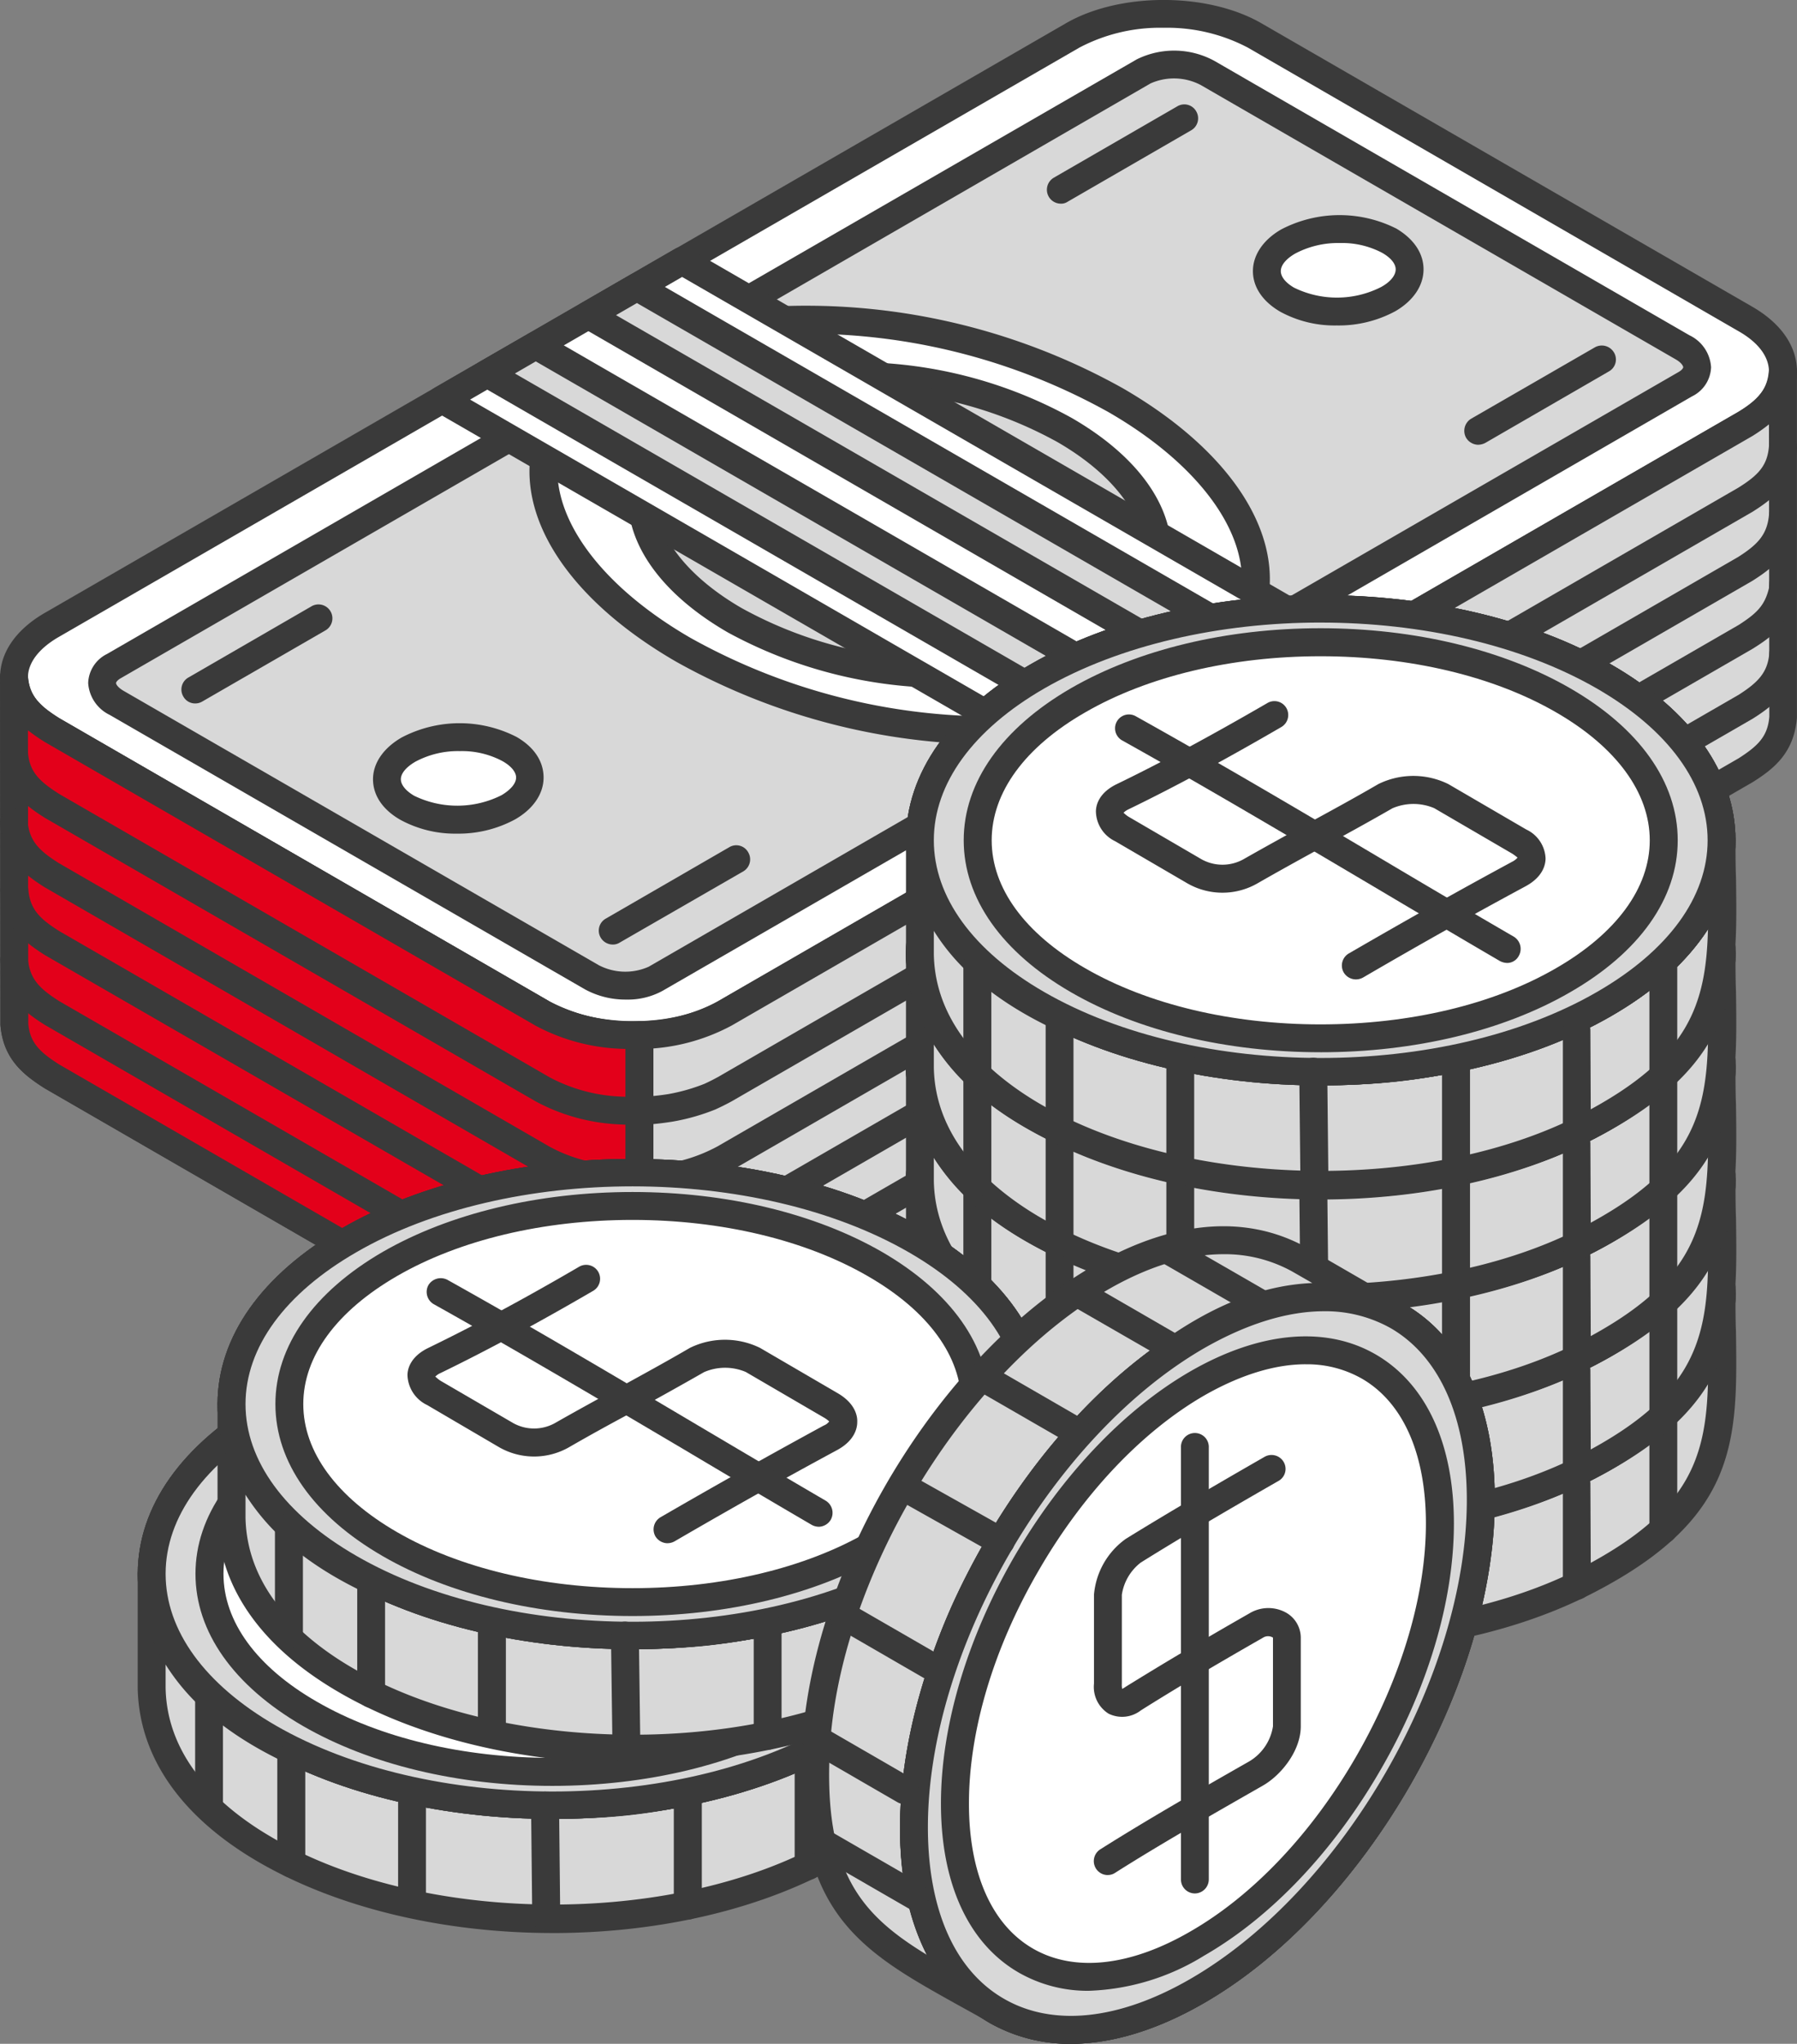 <svg id="Group_285" data-name="Group 285" xmlns="http://www.w3.org/2000/svg" xmlns:xlink="http://www.w3.org/1999/xlink" width="213" height="242.202" viewBox="0 0 213 242.202">
  <rect x="0" y="0" width="213" height="242.202" fill="#808080" stroke="none"/>
  <defs>
    <clipPath id="clip-path">
      <rect id="Rectangle_244" data-name="Rectangle 244" width="213" height="242.202" fill="none"/>
    </clipPath>
  </defs>
  <g id="Group_284" data-name="Group 284" clip-path="url(#clip-path)">
    <path id="Path_245" data-name="Path 245" d="M5.733,73.691,126.769,3.84C132.7.4,142.4.4,148.316,3.84L206.5,37.431c5.972,3.43,5.972,9.023,0,12.452L85.506,119.733c-5.917,3.444-15.614,3.444-21.586,0L5.733,86.157c-5.917-3.444-5.917-9.036,0-12.466" transform="translate(0.376 0.365)" fill="#fff" fill-rule="evenodd"/>
    <path id="Path_246" data-name="Path 246" d="M6.106,74.055h0ZM137.924,3.292a20.493,20.493,0,0,0-9.979,2.347L6.951,75.49C4.617,76.84,3.31,78.539,3.31,80.282s1.307,3.457,3.641,4.808L65.136,118.68c5.412,3.106,14.547,3.12,19.915,0L206.033,48.815c2.388-1.35,3.639-3.052,3.639-4.795s-1.25-3.443-3.639-4.791L147.9,5.639a20.562,20.562,0,0,0-9.978-2.347M75.115,124.314a23.444,23.444,0,0,1-11.61-2.783L5.319,87.94C1.918,85.974.007,83.26.007,80.282s1.911-5.693,5.312-7.659l121-69.852c6.381-3.7,16.823-3.7,23.218,0l58.185,33.591c3.4,1.968,5.271,4.68,5.271,7.659s-1.87,5.692-5.271,7.662l-121,69.849a23.7,23.7,0,0,1-11.608,2.783" transform="translate(0.002 0)" fill="#3a3a3a" fill-rule="evenodd"/>
    <path id="Path_247" data-name="Path 247" d="M59.023,44.9c-.561,5.271,3.175,11.076,10.948,15.573A52.167,52.167,0,0,0,96.928,66.8Z" transform="translate(17.119 13.035)" fill="#d8d8d8" fill-rule="evenodd"/>
    <path id="Path_248" data-name="Path 248" d="M61.207,48.237c.886,3.935,4.428,7.969,9.979,11.174A49.013,49.013,0,0,0,90.82,65.326ZM95.53,68.855a53.976,53.976,0,0,1-26.017-6.578C61.348,57.555,57.062,51.3,57.765,45.1a1.546,1.546,0,0,1,.885-1.294,1.678,1.678,0,0,1,1.587.028L98.144,65.749a1.645,1.645,0,0,1-.788,3.076c-.618.015-1.222.03-1.826.03" transform="translate(16.748 12.664)" fill="#3a3a3a" fill-rule="evenodd"/>
    <path id="Path_249" data-name="Path 249" d="M128.766,71.139c2.837-8.01-2.8-17.861-15.9-25.423a75.179,75.179,0,0,0-44.019-9.177L66.7,35.316q24.768-14.3,49.472-28.574a8.486,8.486,0,0,1,7.6.183Q151.9,23.179,180.063,39.432c2.194,1.252,2.32,3.221.325,4.373Q155.7,58.1,130.916,72.376Z" transform="translate(19.364 1.721)" fill="#d8d8d8" fill-rule="evenodd"/>
    <path id="Path_250" data-name="Path 250" d="M131.1,70.739l.183.1,48.669-28.094c.422-.239.563-.477.563-.575,0-.155-.225-.55-.885-.929L123.313,8.718a6.83,6.83,0,0,0-5.93-.183L71.509,35.043a77,77,0,0,1,42.57,9.612c12.818,7.406,19.2,17.273,17.021,26.085m.183,3.668a1.889,1.889,0,0,1-.844-.225L128.3,72.946a1.606,1.606,0,0,1-.7-1.981c2.613-7.421-3.359-16.626-15.152-23.444A73.516,73.516,0,0,0,69.4,38.555a1.729,1.729,0,0,1-1.026-.21l-2.138-1.236a1.6,1.6,0,0,1-.8-1.421,1.617,1.617,0,0,1,.8-1.434L115.752,5.681a9.983,9.983,0,0,1,9.192.183l56.314,32.521a4.5,4.5,0,0,1,2.56,3.782,3.988,3.988,0,0,1-2.235,3.443L132.126,74.183a1.893,1.893,0,0,1-.843.225" transform="translate(18.997 1.349)" fill="#3a3a3a" fill-rule="evenodd"/>
    <path id="Path_251" data-name="Path 251" d="M76.9,34.581c9.093-.323,19.17,1.841,26.956,6.339s11.512,10.3,10.948,15.559Z" transform="translate(22.324 10.03)" fill="#d8d8d8" fill-rule="evenodd"/>
    <path id="Path_252" data-name="Path 252" d="M83.75,36.793,113.364,53.9c-.886-3.937-4.428-7.97-9.979-11.174A48.99,48.99,0,0,0,83.75,36.793m31.426,21.716a1.741,1.741,0,0,1-.844-.226l-37.89-21.9a1.682,1.682,0,0,1-.8-1.826,1.7,1.7,0,0,1,1.588-1.253,53.021,53.021,0,0,1,27.827,6.551c8.166,4.707,12.454,10.975,11.751,17.174a1.546,1.546,0,0,1-.886,1.292,1.621,1.621,0,0,1-.745.185" transform="translate(21.949 9.659)" fill="#3a3a3a" fill-rule="evenodd"/>
    <path id="Path_253" data-name="Path 253" d="M122.328,74.855a75.391,75.391,0,0,1-44.059-9.164C65.211,58.13,59.576,48.278,62.414,40.252l-2.135-1.223Q35.506,53.3,10.806,67.6c-2.009,1.154-1.87,3.107.281,4.357Q39.253,88.211,67.4,104.482a8.4,8.4,0,0,0,7.563.182q24.749-14.272,49.513-28.571Z" transform="translate(2.724 11.331)" fill="#d8d8d8" fill-rule="evenodd"/>
    <path id="Path_254" data-name="Path 254" d="M60.649,41.312l-48.684,28.1c-.422.24-.563.477-.563.577,0,.155.237.534.885.914L68.62,103.42a6.811,6.811,0,0,0,5.916.183L120.41,77.109a77.106,77.106,0,0,1-42.573-9.628c-12.817-7.391-19.2-17.257-17.005-26.07Zm11.23,66.183a10.014,10.014,0,0,1-4.89-1.208L10.657,73.764A4.513,4.513,0,0,1,8.1,69.984a3.986,3.986,0,0,1,2.236-3.445L59.807,37.968a1.692,1.692,0,0,1,1.671,0L63.629,39.2a1.661,1.661,0,0,1,.69,1.982c-2.6,7.422,3.357,16.613,15.164,23.444a73.34,73.34,0,0,0,43.036,8.952,1.838,1.838,0,0,1,1.025.212l2.135,1.236a1.683,1.683,0,0,1,0,2.868L76.165,106.469a8.571,8.571,0,0,1-4.286,1.026" transform="translate(2.352 10.959)" fill="#3a3a3a" fill-rule="evenodd"/>
    <path id="Path_255" data-name="Path 255" d="M130.763,29.342c3.359-1.926,3.4-5.017.141-6.915a13.294,13.294,0,0,0-11.987.07c-3.36,1.941-3.4,5.032-.142,6.916a13.209,13.209,0,0,0,11.988-.071" transform="translate(33.782 6.107)" fill="#fff" fill-rule="evenodd"/>
    <path id="Path_256" data-name="Path 256" d="M125.4,23.064a10.859,10.859,0,0,0-5.27,1.236c-1.11.634-1.729,1.392-1.729,2.094,0,.662.561,1.378,1.587,1.968a11.551,11.551,0,0,0,10.3-.084c1.125-.617,1.729-1.391,1.729-2.094,0-.659-.563-1.363-1.59-1.952a10.192,10.192,0,0,0-5.031-1.168m-.379,9.769a13.47,13.47,0,0,1-6.662-1.617c-2.094-1.209-3.259-2.924-3.259-4.822s1.208-3.708,3.359-4.946a14.965,14.965,0,0,1,13.659-.085c2.054,1.225,3.205,2.924,3.205,4.821,0,1.925-1.209,3.725-3.346,4.963a14.161,14.161,0,0,1-6.956,1.686" transform="translate(33.414 5.736)" fill="#3a3a3a" fill-rule="evenodd"/>
    <path id="Path_257" data-name="Path 257" d="M49.926,76a13.15,13.15,0,0,1-11.944.084c-3.3-1.883-3.219-4.988.1-6.913A13.213,13.213,0,0,1,50.068,69.1c3.262,1.884,3.218,4.977-.142,6.9" transform="translate(10.32 19.654)" fill="#fff" fill-rule="evenodd"/>
    <path id="Path_258" data-name="Path 258" d="M44.566,69.728a10.661,10.661,0,0,0-5.271,1.25c-1.067.617-1.728,1.375-1.728,2.08,0,.674.6,1.391,1.588,1.965a11.678,11.678,0,0,0,10.343-.07c1.067-.631,1.729-1.39,1.729-2.093,0-.661-.6-1.378-1.63-1.954a10.206,10.206,0,0,0-5.032-1.179M50.3,76.373h0Zm-6.112,3.135a13.552,13.552,0,0,1-6.663-1.631c-2.107-1.195-3.259-2.908-3.259-4.819s1.252-3.711,3.4-4.947a14.808,14.808,0,0,1,13.6-.072c2.108,1.209,3.218,2.911,3.218,4.822s-1.208,3.71-3.357,4.947a14.1,14.1,0,0,1-6.943,1.7" transform="translate(9.947 19.283)" fill="#3a3a3a" fill-rule="evenodd"/>
    <path id="Path_259" data-name="Path 259" d="M148.83,70.007l-28.489,16.43L40.625,40.4l28.432-16.43Z" transform="translate(11.794 6.958)" fill="#fff" fill-rule="evenodd"/>
    <path id="Path_260" data-name="Path 260" d="M44.307,40.768,120.72,84.9l25.186-14.519L69.437,26.235ZM120.72,88.454a1.4,1.4,0,0,1-.787-.225L40.16,42.186a1.628,1.628,0,0,1,0-2.852L68.593,22.9a1.722,1.722,0,0,1,1.686,0l79.731,46.044a1.638,1.638,0,0,1,0,2.866L121.564,88.23a1.46,1.46,0,0,1-.844.225" transform="translate(11.414 6.585)" fill="#3a3a3a" fill-rule="evenodd"/>
    <path id="Path_261" data-name="Path 261" d="M124.515,81.1l2.9-1.672,2.881-1.658L50.518,31.71l-2.894,1.671-2.881,1.672Z" transform="translate(12.989 9.206)" fill="#d8d8d8" fill-rule="evenodd"/>
    <path id="Path_262" data-name="Path 262" d="M48.411,35.425,124.882,79.57l2.474-1.432L50.885,33.992Zm76.471,47.7a1.739,1.739,0,0,1-.844-.225L44.308,36.86a1.652,1.652,0,0,1,0-2.867l5.79-3.332a1.582,1.582,0,0,1,1.63,0L131.5,76.7a1.7,1.7,0,0,1,0,2.866L125.724,82.9a1.73,1.73,0,0,1-.843.225" transform="translate(12.622 8.836)" fill="#3a3a3a" fill-rule="evenodd"/>
    <path id="Path_263" data-name="Path 263" d="M136.69,74.066l-2.881,1.672L54.022,29.7l2.894-1.674,2.9-1.671,79.772,46.042Z" transform="translate(15.683 7.65)" fill="#d8d8d8" fill-rule="evenodd"/>
    <path id="Path_264" data-name="Path 264" d="M57.7,30.068,134.177,74.2l2.459-1.434L60.18,28.634Zm79.353,44.37h0Zm-2.881,3.332a1.911,1.911,0,0,1-.844-.225L53.6,31.488a1.62,1.62,0,0,1-.843-1.421,1.656,1.656,0,0,1,.843-1.434L59.38,25.29a1.612,1.612,0,0,1,1.628,0L140.8,71.345a1.65,1.65,0,0,1,.828,1.421A1.668,1.668,0,0,1,140.8,74.2L137.9,75.871,135,77.545a1.894,1.894,0,0,1-.828.225" transform="translate(15.317 7.278)" fill="#3a3a3a" fill-rule="evenodd"/>
    <path id="Path_265" data-name="Path 265" d="M210.982,34.117V75.155c-.281,3.121-1.968,4.61-4.484,6.227l-121,69.864A21.917,21.917,0,0,1,75.484,153.8a22.25,22.25,0,0,1-11.513-2.572L5.787,117.656c-2.53-1.614-4.2-3.119-4.484-6.239V70.377C1.542,73.5,3.214,75,5.73,76.617l58.187,33.577a22.345,22.345,0,0,0,11.524,2.573A21.511,21.511,0,0,0,85.5,110.194l121-69.851c2.516-1.614,4.2-3.119,4.484-6.226" transform="translate(0.378 9.905)" fill="#d8d8d8" fill-rule="evenodd"/>
    <path id="Path_266" data-name="Path 266" d="M3.31,77.02l.041,34.771c.2,2.205,1.308,3.33,3.684,4.834l58.1,33.561a21,21,0,0,0,10.681,2.333,20,20,0,0,0,9.275-2.346l121-69.85c2.277-1.462,3.444-2.586,3.626-4.934l-.043-34.631a19.874,19.874,0,0,1-1.91,1.35L86.723,112A23.382,23.382,0,0,1,75.9,114.783a23.874,23.874,0,0,1-12.4-2.755L5.318,78.41c-.7-.434-1.347-.885-2.008-1.39m72.085,78.816a23.881,23.881,0,0,1-11.89-2.768L5.318,119.449c-2.529-1.6-4.946-3.47-5.27-7.519L.007,70.751a1.632,1.632,0,0,1,1.574-1.644A1.565,1.565,0,0,1,3.31,70.624c.182,2.334,1.35,3.458,3.725,4.961l58.1,33.564a20.514,20.514,0,0,0,10.681,2.333,19.828,19.828,0,0,0,9.275-2.348l120.94-69.849c2.333-1.463,3.457-2.587,3.639-4.934a1.751,1.751,0,0,1,1.73-1.519,1.668,1.668,0,0,1,1.588,1.658V75.53c-.339,4.175-2.756,6.059-5.228,7.618L86.723,153.04A23.351,23.351,0,0,1,75.9,155.822c-.183,0-.365.014-.506.014" transform="translate(0.002 9.531)" fill="#3a3a3a" fill-rule="evenodd"/>
    <path id="Path_267" data-name="Path 267" d="M75.4,145.646a22.2,22.2,0,0,1-11.427-2.572L5.787,109.5c-2.529-1.615-4.2-3.119-4.483-6.239V62.219c.239,3.12,1.91,4.623,4.427,6.24l58.187,33.577A22.455,22.455,0,0,0,75.4,104.608Z" transform="translate(0.379 18.063)" fill="#e3001a" fill-rule="evenodd"/>
    <path id="Path_268" data-name="Path 268" d="M3.31,68.86l.041,34.771c.2,2.205,1.308,3.33,3.684,4.834l58.1,33.561a19.763,19.763,0,0,0,8.995,2.32V106.609A23.266,23.266,0,0,1,63.5,103.869L5.318,70.249c-.7-.434-1.347-.885-2.008-1.39m72.464,77.158h0Zm-.477,1.658A23.755,23.755,0,0,1,63.5,144.908L5.318,111.3c-2.529-1.615-4.946-3.484-5.27-7.533L.007,62.591a1.632,1.632,0,0,1,1.574-1.644A1.565,1.565,0,0,1,3.31,62.464c.183,2.334,1.35,3.458,3.725,4.961l58.1,33.564a21,21,0,0,0,10.639,2.333,2.035,2.035,0,0,1,1.154.476,1.678,1.678,0,0,1,.52,1.183v41.037a1.652,1.652,0,0,1-1.631,1.644c-.2.014-.324.014-.52.014" transform="translate(0.002 17.691)" fill="#3a3a3a" fill-rule="evenodd"/>
    <path id="Path_269" data-name="Path 269" d="M75.388,134.347a23.6,23.6,0,0,1-11.849-2.77L5.311,97.974C2.782,96.357.365,94.489.041,90.44a1.643,1.643,0,0,1,1.49-1.785,1.713,1.713,0,0,1,1.813,1.517c.2,2.334,1.308,3.471,3.684,4.963l58.1,33.561a20.678,20.678,0,0,0,10.681,2.333,19.843,19.843,0,0,0,9.275-2.346l121-69.837c2.094-1.351,3.079-2.263,3.583-4.357l.043-.577a1.61,1.61,0,0,1,1.786-1.517,1.63,1.63,0,0,1,1.49,1.77l-.057.858c-.871,3.7-2.84,5.173-5.172,6.634L86.715,131.551a23.194,23.194,0,0,1-10.822,2.781c-.183.015-.323.015-.506.015" transform="translate(0.009 15.21)" fill="#3a3a3a" fill-rule="evenodd"/>
    <path id="Path_270" data-name="Path 270" d="M75.15,121.742c-.788,0-1.533-.027-2.375-.084a22.988,22.988,0,0,1-9.276-2.684L5.312,85.369C2.783,83.767.365,81.9.042,77.849A1.637,1.637,0,1,1,3.3,77.582c.182,2.333,1.35,3.458,3.724,4.963l58.1,33.562a19.655,19.655,0,0,0,7.926,2.263,30.877,30.877,0,0,0,3.445.04c.9-.07,1.729-.154,2.67-.3A21.887,21.887,0,0,0,83.5,116.88c.521-.239,1.028-.493,1.588-.8l120.94-69.834c2.333-1.463,3.457-2.588,3.639-4.934a1.687,1.687,0,0,1,1.827-1.5,1.628,1.628,0,0,1,1.49,1.769c-.338,4.049-2.755,5.919-5.227,7.492L86.716,118.96c-.7.379-1.266.659-1.912.955a24.733,24.733,0,0,1-5.086,1.448c-1.067.169-2,.281-3.021.352-.564.013-1.084.027-1.547.027" transform="translate(0.01 11.553)" fill="#3a3a3a" fill-rule="evenodd"/>
    <path id="Path_271" data-name="Path 271" d="M74.793,128.117H74.33a30.286,30.286,0,0,1-5.37-.674,22.119,22.119,0,0,1-5.508-2.094L5.267,91.73C2.749,90.128.333,88.259.01,84.21a1.636,1.636,0,1,1,3.261-.266C3.5,86.279,4.62,87.4,7,88.9l58.1,33.564a18.143,18.143,0,0,0,4.609,1.756,26.638,26.638,0,0,0,4.708.577,25.172,25.172,0,0,0,3.4-.141,19.067,19.067,0,0,0,7.239-2.208L206.035,52.6c2.248-1.435,3.414-2.6,3.639-4.932a1.6,1.6,0,0,1,1.787-1.5,1.632,1.632,0,0,1,1.475,1.783c-.324,4.049-2.84,5.974-5.215,7.477L86.684,125.32a22.393,22.393,0,0,1-8.49,2.63c-1.209.112-2.235.168-3.4.168" transform="translate(0 13.399)" fill="#3a3a3a" fill-rule="evenodd"/>
    <path id="Path_272" data-name="Path 272" d="M74.825,140.774h-.463a31.63,31.63,0,0,1-5.369-.674,22.02,22.02,0,0,1-5.5-2.094L5.312,104.387c-2.53-1.6-4.947-3.472-5.271-7.519A1.637,1.637,0,1,1,3.3,96.6c.239,2.332,1.35,3.47,3.725,4.974l58.1,33.548a18.536,18.536,0,0,0,4.623,1.757,26.49,26.49,0,0,0,4.71.575,28.3,28.3,0,0,0,3.4-.141,18.986,18.986,0,0,0,7.224-2.205L206.08,65.26c2.235-1.432,3.444-2.614,3.626-4.919a1.643,1.643,0,1,1,3.276.253c-.339,4.048-2.839,5.987-5.228,7.492L86.715,137.978a22.031,22.031,0,0,1-8.488,2.626c-1.21.112-2.236.17-3.4.17" transform="translate(0.009 17.074)" fill="#3a3a3a" fill-rule="evenodd"/>
    <path id="Path_273" data-name="Path 273" d="M131.229,59.648V100.7c-16.5,9.515-13.463,7.759-29.978,17.286V76.937c16.515-9.516,13.477-7.76,29.978-17.289" transform="translate(29.395 17.317)" fill="#d8d8d8" fill-rule="evenodd"/>
    <path id="Path_274" data-name="Path 274" d="M103.29,78.264v37.245l26.635-15.39V62.874Zm-1.672,41.756a1.626,1.626,0,0,1-1.63-1.658V77.309a1.61,1.61,0,0,1,.8-1.421l29.978-17.3a1.609,1.609,0,0,1,1.63,0,1.683,1.683,0,0,1,.844,1.432v41.054a1.679,1.679,0,0,1-.844,1.421L102.46,119.8a1.72,1.72,0,0,1-.843.225" transform="translate(29.028 16.945)" fill="#3a3a3a" fill-rule="evenodd"/>
    <path id="Path_275" data-name="Path 275" d="M56.674,89.394a1.667,1.667,0,0,1-1.446-.828,1.632,1.632,0,0,1,.618-2.25l14.631-8.459a1.612,1.612,0,0,1,2.236.6,1.648,1.648,0,0,1-.55,2.249L57.476,89.169a1.469,1.469,0,0,1-.8.225" transform="translate(15.968 22.539)" fill="#3a3a3a" fill-rule="evenodd"/>
    <path id="Path_276" data-name="Path 276" d="M18.292,67.251a1.587,1.587,0,0,1-1.405-.83,1.63,1.63,0,0,1,.619-2.249l14.63-8.461a1.65,1.65,0,0,1,1.63,2.868L19.134,67.026a1.617,1.617,0,0,1-.843.225" transform="translate(4.837 16.11)" fill="#3a3a3a" fill-rule="evenodd"/>
    <path id="Path_277" data-name="Path 277" d="M97.837,21.351a1.651,1.651,0,0,1-.843-3.079l14.643-8.461a1.615,1.615,0,0,1,2.235.605,1.633,1.633,0,0,1-.605,2.246L98.623,21.127a1.381,1.381,0,0,1-.786.225" transform="translate(27.918 2.784)" fill="#3a3a3a" fill-rule="evenodd"/>
    <path id="Path_278" data-name="Path 278" d="M136.174,43.494a1.7,1.7,0,0,1-1.448-.83,1.681,1.681,0,0,1,.605-2.262l14.645-8.446a1.674,1.674,0,0,1,2.276.6,1.614,1.614,0,0,1-.605,2.248l-14.63,8.462a1.881,1.881,0,0,1-.844.225" transform="translate(39.052 9.213)" fill="#3a3a3a" fill-rule="evenodd"/>
    <path id="Path_279" data-name="Path 279" d="M106.566,70.735l2.9-1.672,2.881-1.658v41.037l-2.881,1.674-2.9,1.672Z" transform="translate(30.938 19.569)" fill="#e3001a" fill-rule="evenodd"/>
    <path id="Path_280" data-name="Path 280" d="M108.564,72.063v37.231l2.515-1.435V70.628ZM106.933,113.8a1.871,1.871,0,0,1-.844-.21,1.635,1.635,0,0,1-.787-1.434V71.108a1.612,1.612,0,0,1,.787-1.421l5.778-3.345a1.719,1.719,0,0,1,1.685,0,1.615,1.615,0,0,1,.787,1.435v41.036a1.63,1.63,0,0,1-.787,1.435l-5.777,3.346a1.862,1.862,0,0,1-.843.21" transform="translate(30.571 19.196)" fill="#3a3a3a" fill-rule="evenodd"/>
    <path id="Path_281" data-name="Path 281" d="M118.738,63.707l-2.881,1.672v41.053l2.881-1.672,2.9-1.672V62.034Z" transform="translate(33.635 18.01)" fill="#e3001a" fill-rule="evenodd"/>
    <path id="Path_282" data-name="Path 282" d="M117.859,66.707v37.231l2.515-1.435V65.272Zm-1.631,41.742a1.741,1.741,0,0,1-.844-.226,1.593,1.593,0,0,1-.8-1.419V65.752a1.617,1.617,0,0,1,.8-1.435l2.881-1.672,2.9-1.672a1.681,1.681,0,0,1,1.685.013,1.633,1.633,0,0,1,.828,1.421l-.041,41.053a1.632,1.632,0,0,1-.787,1.434l-5.791,3.346a1.885,1.885,0,0,1-.828.21" transform="translate(33.265 17.637)" fill="#3a3a3a" fill-rule="evenodd"/>
    <path id="Path_283" data-name="Path 283" d="M165.594,144.389c-18.552,10.71-48.628,10.71-67.139,0-18.551-10.71-18.551-28.067,0-38.775,18.511-10.71,48.587-10.71,67.139,0s18.566,28.066,0,38.775" transform="translate(24.544 28.329)" fill="#d8d8d8" fill-rule="evenodd"/>
    <path id="Path_284" data-name="Path 284" d="M165.967,144.753h0ZM132.406,99.58c-11.892,0-23.739,2.6-32.789,7.814-8.433,4.879-13.043,11.259-13.043,17.962s4.609,13.085,13.043,17.961c18.1,10.428,47.475,10.428,65.522,0,8.432-4.876,13.1-11.257,13.1-17.961s-4.664-13.084-13.1-17.962c-9.01-5.2-20.9-7.814-32.733-7.814m0,54.813c-12.5,0-24.947-2.741-34.42-8.208-9.515-5.5-14.729-12.888-14.729-20.828s5.214-15.32,14.729-20.814c18.988-10.95,49.85-10.95,68.824,0,9.459,5.494,14.729,12.873,14.729,20.814s-5.27,15.333-14.729,20.815v.013c-9.514,5.467-21.966,8.208-34.4,8.208" transform="translate(24.171 27.966)" fill="#3a3a3a" fill-rule="evenodd"/>
    <path id="Path_285" data-name="Path 285" d="M179.553,118.815c0,15.124,2.192,24.526-15.713,33.857-29.191,15.236-78.846,4.4-79.35-20.378V118.815c.928,22.517,36.512,29.192,56.6,26.943,14.547-1.63,37.722-9.248,38.468-26.943" transform="translate(24.528 34.494)" fill="#d8d8d8" fill-rule="evenodd"/>
    <path id="Path_286" data-name="Path 286" d="M86.527,129.937v2.726c.139,8.6,6.817,14.335,12.353,17.623,17.359,10.262,46.311,10.837,64.58,1.294,12.537-6.564,14.6-12.861,14.828-21.912-7.266,11.623-25.171,16.809-36.655,18.1-15.839,1.785-38.086-1.757-49.935-11.917a25.291,25.291,0,0,1-5.172-5.917m45.889,31.819c-12.735,0-25.51-2.894-35.206-8.615-9-5.328-13.845-12.4-13.984-20.436V119.184a1.652,1.652,0,0,1,3.3-.054c.2,5.453,2.657,10.231,7.323,14.222,11.005,9.445,32.633,12.79,47.42,11.132,13.422-1.5,36.275-8.532,36.975-25.353a1.671,1.671,0,0,1,1.675-1.588,1.624,1.624,0,0,1,1.628,1.643c0,1.547,0,3.023.058,4.457.181,12.774.321,22.009-16.655,30.863-9.276,4.862-20.885,7.253-32.535,7.253" transform="translate(24.161 34.124)" fill="#3a3a3a" fill-rule="evenodd"/>
    <path id="Path_287" data-name="Path 287" d="M103.275,108.4c-7.926,4.583-11.89,10.584-11.89,16.584,0,6.017,3.964,12.017,11.89,16.6s18.312,6.872,28.713,6.872,20.8-2.292,28.768-6.872c7.929-4.583,11.893-10.583,11.893-16.6,0-6-3.964-12-11.893-16.584-7.968-4.581-18.368-6.885-28.768-6.885s-20.786,2.3-28.713,6.885M165.606,144.4c-18.552,10.71-48.628,10.71-67.182,0s-18.565-28.1,0-38.8c18.553-10.725,48.629-10.725,67.182,0,18.566,10.708,18.566,28.08,0,38.8" transform="translate(24.532 28.32)" fill="#d8d8d8" fill-rule="evenodd"/>
    <path id="Path_288" data-name="Path 288" d="M104.474,110.186c-7.182,4.134-11.09,9.516-11.09,15.165,0,5.666,3.908,11.046,11.09,15.165,7.419,4.285,17.357,6.662,27.884,6.662,10.583,0,20.52-2.377,27.928-6.662,7.138-4.119,11.1-9.5,11.1-15.165,0-5.649-3.964-11.031-11.1-15.165-7.408-4.286-17.344-6.646-27.871-6.646h-.057c-10.526,0-20.464,2.36-27.884,6.646m27.884,40.3c-11.144,0-21.63-2.516-29.556-7.1-8.209-4.751-12.734-11.144-12.734-18.032s4.525-13.281,12.734-18.018c7.926-4.581,18.411-7.1,29.556-7.1h.057c11.089,0,21.587,2.516,29.515,7.1,8.25,4.737,12.774,11.144,12.774,18.018s-4.524,13.3-12.774,18.032c-7.928,4.582-18.426,7.1-29.571,7.1m33.618-5.72h0Zm-33.618-45.2c11.89,0,23.739,2.6,32.789,7.817,8.434,4.889,13.1,11.271,13.1,17.974,0,6.719-4.666,13.1-13.1,17.975-18.046,10.428-47.473,10.428-65.563,0-8.434-4.876-13.058-11.257-13.058-17.975,0-6.7,4.624-13.1,13.058-17.974,9.05-5.217,20.941-7.817,32.774-7.817m0,54.855c-12.439,0-24.89-2.741-34.4-8.222s-14.728-12.888-14.728-20.842,5.212-15.333,14.728-20.828c18.974-10.963,49.894-10.963,68.865,0,9.516,5.5,14.73,12.888,14.73,20.828s-5.214,15.348-14.73,20.83-21.966,8.235-34.46,8.235" transform="translate(24.161 27.958)" fill="#3a3a3a" fill-rule="evenodd"/>
    <path id="Path_289" data-name="Path 289" d="M165.606,144.4c-18.552,10.71-48.628,10.71-67.182,0s-18.565-28.1,0-38.8c18.553-10.725,48.629-10.725,67.182,0,18.566,10.708,18.566,28.08,0,38.8" transform="translate(24.532 28.32)" fill="#fff" fill-rule="evenodd"/>
    <path id="Path_290" data-name="Path 290" d="M165.975,144.761h0Zm-33.618-45.2c-11.833,0-23.724,2.6-32.774,7.817-8.434,4.889-13.058,11.271-13.058,17.974,0,6.719,4.624,13.1,13.058,17.975,18.09,10.428,47.517,10.428,65.563,0,8.434-4.876,13.1-11.257,13.1-17.975,0-6.7-4.666-13.085-13.1-17.974-9.05-5.217-20.9-7.817-32.789-7.817m0,54.855c-12.439,0-24.89-2.741-34.4-8.222s-14.728-12.888-14.728-20.842,5.212-15.333,14.728-20.828c18.974-10.963,49.894-10.963,68.865,0,9.516,5.5,14.73,12.888,14.73,20.828s-5.214,15.348-14.73,20.83-21.966,8.235-34.46,8.235" transform="translate(24.161 27.958)" fill="#3a3a3a" fill-rule="evenodd"/>
    <path id="Path_291" data-name="Path 291" d="M103.275,108.4c-7.926,4.583-11.89,10.584-11.89,16.584,0,6.017,3.964,12.017,11.89,16.6s18.312,6.872,28.713,6.872,20.8-2.292,28.768-6.872c7.929-4.583,11.893-10.583,11.893-16.6,0-6-3.964-12-11.893-16.584-7.968-4.581-18.368-6.885-28.768-6.885s-20.786,2.3-28.713,6.885M165.606,144.4c-18.552,10.71-48.628,10.71-67.182,0s-18.565-28.1,0-38.8c18.553-10.725,48.629-10.725,67.182,0,18.566,10.708,18.566,28.08,0,38.8" transform="translate(24.532 28.32)" fill="#d8d8d8" fill-rule="evenodd"/>
    <path id="Path_292" data-name="Path 292" d="M104.474,110.186c-7.182,4.134-11.09,9.516-11.09,15.165,0,5.666,3.908,11.046,11.09,15.165,7.419,4.285,17.357,6.662,27.884,6.662,10.583,0,20.52-2.377,27.928-6.662,7.138-4.119,11.1-9.5,11.1-15.165,0-5.649-3.964-11.031-11.1-15.165-7.408-4.286-17.344-6.646-27.871-6.646h-.057c-10.526,0-20.464,2.36-27.884,6.646m27.884,40.3c-11.144,0-21.63-2.516-29.556-7.1-8.209-4.751-12.734-11.144-12.734-18.032s4.525-13.281,12.734-18.018c7.926-4.581,18.411-7.1,29.556-7.1h.057c11.089,0,21.587,2.516,29.515,7.1,8.25,4.737,12.774,11.144,12.774,18.018s-4.524,13.3-12.774,18.032c-7.928,4.582-18.426,7.1-29.571,7.1m33.618-5.72h0Zm-33.618-45.2c11.89,0,23.739,2.6,32.789,7.817,8.434,4.889,13.1,11.271,13.1,17.974,0,6.719-4.666,13.1-13.1,17.975-18.046,10.428-47.473,10.428-65.563,0-8.434-4.876-13.058-11.257-13.058-17.975,0-6.7,4.624-13.1,13.058-17.974,9.05-5.217,20.941-7.817,32.774-7.817m0,54.855c-12.439,0-24.89-2.741-34.4-8.222s-14.728-12.888-14.728-20.842,5.212-15.333,14.728-20.828c18.974-10.963,49.894-10.963,68.865,0,9.516,5.5,14.73,12.888,14.73,20.828s-5.214,15.348-14.73,20.83-21.966,8.235-34.46,8.235" transform="translate(24.161 27.958)" fill="#3a3a3a" fill-rule="evenodd"/>
    <path id="Path_293" data-name="Path 293" d="M153.15,145.371a1.658,1.658,0,0,1-1.632-1.659v-12.7a1.652,1.652,0,1,1,3.3,0v12.7a1.664,1.664,0,0,1-1.671,1.659" transform="translate(43.988 37.552)" fill="#3a3a3a" fill-rule="evenodd"/>
    <path id="Path_294" data-name="Path 294" d="M145.2,150.381a1.656,1.656,0,0,1-1.63-1.659V136.649a1.63,1.63,0,0,1,1.63-1.659,1.658,1.658,0,0,1,1.632,1.659l.054,12.072a1.668,1.668,0,0,1-1.686,1.659" transform="translate(41.68 39.19)" fill="#3a3a3a" fill-rule="evenodd"/>
    <path id="Path_295" data-name="Path 295" d="M134.113,154.245a1.657,1.657,0,0,1-1.644-1.659V139.6a1.658,1.658,0,1,1,3.316,0v12.986a1.663,1.663,0,0,1-1.672,1.659" transform="translate(38.458 40.047)" fill="#3a3a3a" fill-rule="evenodd"/>
    <path id="Path_296" data-name="Path 296" d="M121.181,155.543a1.711,1.711,0,0,1-1.686-1.645l-.141-13.436a1.658,1.658,0,0,1,3.316-.027l.141,13.436a1.658,1.658,0,0,1-1.63,1.672" transform="translate(34.65 40.296)" fill="#3a3a3a" fill-rule="evenodd"/>
    <path id="Path_297" data-name="Path 297" d="M108.775,154.117a1.653,1.653,0,0,1-1.631-1.645V139.317a1.651,1.651,0,1,1,3.3,0v13.155a1.663,1.663,0,0,1-1.671,1.645" transform="translate(31.105 39.964)" fill="#3a3a3a" fill-rule="evenodd"/>
    <path id="Path_298" data-name="Path 298" d="M97.727,150.293a1.664,1.664,0,0,1-1.672-1.658V136.028a1.652,1.652,0,1,1,3.3,0v12.606a1.655,1.655,0,0,1-1.631,1.658" transform="translate(27.886 39.009)" fill="#3a3a3a" fill-rule="evenodd"/>
    <path id="Path_299" data-name="Path 299" d="M90.127,144.779a1.656,1.656,0,0,1-1.631-1.658V130.527a1.659,1.659,0,1,1,3.317,0v12.593a1.668,1.668,0,0,1-1.686,1.658" transform="translate(25.692 37.412)" fill="#3a3a3a" fill-rule="evenodd"/>
    <path id="Path_300" data-name="Path 300" d="M131.5,139.024a1.719,1.719,0,0,1-1.449-.814,1.65,1.65,0,0,1,.6-2.263c6.859-3.99,12.832-7.351,19.353-10.863a1.988,1.988,0,0,0,.646-.493,6.4,6.4,0,0,0-.646-.492l-9.234-5.383a6.45,6.45,0,0,0-4.947.015c-2.783,1.615-5.72,3.231-8.615,4.792-2.614,1.434-5.129,2.81-7.379,4.117a8.318,8.318,0,0,1-8.293,0l-8.572-4.99a4,4,0,0,1-2.29-3.542c0-.774.379-2.221,2.474-3.232,5.314-2.586,11.144-5.721,17.863-9.613a1.623,1.623,0,0,1,2.234.591,1.658,1.658,0,0,1-.6,2.263c-6.774,3.933-12.692,7.11-18.089,9.738-.52.24-.617.45-.617.45.055-.057.2.2.7.492l8.575,4.988a5.148,5.148,0,0,0,4.946,0c2.292-1.32,4.849-2.712,7.464-4.159,2.839-1.547,5.775-3.147,8.529-4.751a9.426,9.426,0,0,1,8.293-.013l9.235,5.382a3.974,3.974,0,0,1,2.29,3.428c0,.76-.324,2.208-2.375,3.317-6.479,3.5-12.453,6.831-19.254,10.808a1.72,1.72,0,0,1-.843.225" transform="translate(29.226 30.784)" fill="#3a3a3a" fill-rule="evenodd"/>
    <path id="Path_301" data-name="Path 301" d="M148.893,136.7a1.749,1.749,0,0,1-.845-.226c-5.072-2.965-10.119-5.93-15.052-8.883-9.7-5.719-19.676-11.636-29.712-17.244a1.651,1.651,0,0,1,1.588-2.9c10.119,5.649,20.1,11.566,29.8,17.3q7.423,4.405,15.066,8.868a1.693,1.693,0,0,1,.55,2.263,1.58,1.58,0,0,1-1.391.815" transform="translate(29.735 31.137)" fill="#3a3a3a" fill-rule="evenodd"/>
    <path id="Path_302" data-name="Path 302" d="M165.594,133.977c-18.552,10.71-48.628,10.71-67.139,0-18.551-10.71-18.551-28.068,0-38.778,18.511-10.708,48.587-10.708,67.139,0s18.566,28.068,0,38.778" transform="translate(24.544 25.306)" fill="#d8d8d8" fill-rule="evenodd"/>
    <path id="Path_303" data-name="Path 303" d="M132.406,89.169c-11.892,0-23.739,2.6-32.789,7.827-8.433,4.863-13.043,11.244-13.043,17.947,0,6.72,4.609,13.1,13.043,17.962,18.1,10.427,47.475,10.427,65.522,0,8.432-4.862,13.1-11.243,13.1-17.962,0-6.7-4.664-13.084-13.1-17.947-9.01-5.227-20.9-7.827-32.733-7.827m0,54.811c-12.5,0-24.947-2.741-34.42-8.208-9.515-5.5-14.729-12.889-14.729-20.83s5.214-15.333,14.729-20.814c18.988-10.947,49.85-10.947,68.824,0,9.459,5.481,14.729,12.875,14.729,20.814s-5.27,15.333-14.729,20.83c-9.514,5.467-21.966,8.208-34.4,8.208" transform="translate(24.171 24.944)" fill="#3a3a3a" fill-rule="evenodd"/>
    <path id="Path_304" data-name="Path 304" d="M179.553,108.413c0,15.108,2.192,24.5-15.713,33.844-29.191,15.235-78.846,4.4-79.35-20.381V108.413c.928,22.5,36.512,29.178,56.6,26.929,14.547-1.631,37.722-9.249,38.468-26.929" transform="translate(24.528 31.474)" fill="#d8d8d8" fill-rule="evenodd"/>
    <path id="Path_305" data-name="Path 305" d="M86.527,119.523v2.726c.139,8.617,6.817,14.337,12.353,17.624,17.359,10.261,46.311,10.822,64.58,1.293,12.537-6.564,14.6-12.859,14.828-21.911-7.266,11.622-25.171,16.81-36.655,18.1C125.8,139.115,103.547,135.6,91.7,125.44a25.266,25.266,0,0,1-5.172-5.917m45.889,31.819c-12.735,0-25.51-2.88-35.206-8.614-9-5.341-13.845-12.4-13.984-20.436V108.785a1.618,1.618,0,0,1,1.573-1.658h.057a1.678,1.678,0,0,1,1.672,1.574c.2,5.467,2.657,10.246,7.323,14.237,11.005,9.444,32.633,12.79,47.42,11.13,13.422-1.5,36.275-8.53,36.975-25.368a1.68,1.68,0,0,1,1.675-1.574,1.629,1.629,0,0,1,1.628,1.658c0,1.533,0,3.009.058,4.441.181,12.775.321,22.01-16.655,30.864-9.276,4.862-20.885,7.252-32.535,7.252" transform="translate(24.161 31.101)" fill="#3a3a3a" fill-rule="evenodd"/>
    <path id="Path_306" data-name="Path 306" d="M103.275,97.989c-7.926,4.583-11.89,10.584-11.89,16.6s3.964,12,11.89,16.584,18.312,6.874,28.713,6.874,20.8-2.293,28.768-6.874c7.929-4.582,11.893-10.582,11.893-16.584s-3.964-12.015-11.893-16.6c-7.968-4.582-18.368-6.874-28.768-6.874s-20.786,2.292-28.713,6.874m62.331,35.995c-18.552,10.71-48.628,10.71-67.182,0-18.565-10.725-18.565-28.082,0-38.806,18.553-10.708,48.629-10.708,67.182,0,18.566,10.724,18.566,28.081,0,38.806" transform="translate(24.532 25.3)" fill="#d8d8d8" fill-rule="evenodd"/>
    <path id="Path_307" data-name="Path 307" d="M104.474,99.788c-7.182,4.117-11.09,9.5-11.09,15.164s3.908,11.033,11.09,15.151c7.419,4.288,17.357,6.649,27.884,6.649,10.583,0,20.52-2.361,27.928-6.649,7.138-4.117,11.1-9.5,11.1-15.151s-3.964-11.046-11.1-15.164c-7.408-4.3-17.344-6.662-27.871-6.662h-.057c-10.526,0-20.464,2.361-27.884,6.662m27.884,40.281c-11.144,0-21.63-2.517-29.556-7.1-8.209-4.752-12.734-11.146-12.734-18.019s4.525-13.281,12.734-18.031c7.926-4.583,18.411-7.1,29.556-7.1h.057c11.089,0,21.587,2.514,29.515,7.1,8.25,4.735,12.774,11.144,12.774,18.031s-4.524,13.283-12.774,18.019c-7.928,4.581-18.426,7.1-29.571,7.1m0-50.921c11.89,0,23.739,2.614,32.789,7.828,8.434,4.863,13.1,11.258,13.1,17.975s-4.666,13.085-13.1,17.962c-18.046,10.427-47.473,10.427-65.563,0-8.434-4.877-13.058-11.258-13.058-17.962S91.15,101.84,99.584,96.977c9.05-5.214,20.941-7.828,32.774-7.828m0,54.841c-12.439,0-24.89-2.728-34.4-8.208-9.516-5.5-14.728-12.889-14.728-20.83S88.437,99.605,97.953,94.11c18.974-10.961,49.894-10.961,68.865,0,9.516,5.5,14.73,12.888,14.73,20.842s-5.214,15.333-14.73,20.83c-9.513,5.48-21.966,8.208-34.46,8.208" transform="translate(24.161 24.935)" fill="#3a3a3a" fill-rule="evenodd"/>
    <path id="Path_308" data-name="Path 308" d="M165.606,133.983c-18.552,10.71-48.628,10.71-67.182,0-18.565-10.725-18.565-28.082,0-38.806,18.553-10.708,48.629-10.708,67.182,0,18.566,10.724,18.566,28.081,0,38.806" transform="translate(24.532 25.3)" fill="#fff" fill-rule="evenodd"/>
    <path id="Path_309" data-name="Path 309" d="M132.358,89.148c-11.833,0-23.724,2.614-32.774,7.828-8.434,4.863-13.058,11.258-13.058,17.975s4.624,13.085,13.058,17.962c18.09,10.427,47.517,10.427,65.563,0,8.434-4.877,13.1-11.258,13.1-17.962s-4.666-13.112-13.1-17.975c-9.05-5.214-20.9-7.828-32.789-7.828m0,54.841c-12.439,0-24.89-2.728-34.4-8.208-9.516-5.5-14.728-12.889-14.728-20.83S88.437,99.605,97.953,94.11c18.974-10.961,49.894-10.961,68.865,0,9.516,5.5,14.73,12.888,14.73,20.842s-5.214,15.333-14.73,20.83c-9.513,5.48-21.966,8.208-34.46,8.208" transform="translate(24.161 24.935)" fill="#3a3a3a" fill-rule="evenodd"/>
    <path id="Path_310" data-name="Path 310" d="M103.275,97.989c-7.926,4.583-11.89,10.584-11.89,16.6s3.964,12,11.89,16.584,18.312,6.874,28.713,6.874,20.8-2.293,28.768-6.874c7.929-4.582,11.893-10.582,11.893-16.584s-3.964-12.015-11.893-16.6c-7.968-4.582-18.368-6.874-28.768-6.874s-20.786,2.292-28.713,6.874m62.331,35.995c-18.552,10.71-48.628,10.71-67.182,0-18.565-10.725-18.565-28.082,0-38.806,18.553-10.708,48.629-10.708,67.182,0,18.566,10.724,18.566,28.081,0,38.806" transform="translate(24.532 25.3)" fill="#d8d8d8" fill-rule="evenodd"/>
    <path id="Path_311" data-name="Path 311" d="M104.474,99.788c-7.182,4.117-11.09,9.5-11.09,15.164s3.908,11.033,11.09,15.151c7.419,4.288,17.357,6.649,27.884,6.649,10.583,0,20.52-2.361,27.928-6.649,7.138-4.117,11.1-9.5,11.1-15.151s-3.964-11.046-11.1-15.164c-7.408-4.3-17.344-6.662-27.871-6.662h-.057c-10.526,0-20.464,2.361-27.884,6.662m27.884,40.281c-11.144,0-21.63-2.517-29.556-7.1-8.209-4.752-12.734-11.146-12.734-18.019s4.525-13.281,12.734-18.031c7.926-4.583,18.411-7.1,29.556-7.1h.057c11.089,0,21.587,2.514,29.515,7.1,8.25,4.735,12.774,11.144,12.774,18.031s-4.524,13.283-12.774,18.019c-7.928,4.581-18.426,7.1-29.571,7.1m0-50.921c11.89,0,23.739,2.614,32.789,7.828,8.434,4.863,13.1,11.258,13.1,17.975s-4.666,13.085-13.1,17.962c-18.046,10.427-47.473,10.427-65.563,0-8.434-4.877-13.058-11.258-13.058-17.962S91.15,101.84,99.584,96.977c9.05-5.214,20.941-7.828,32.774-7.828m0,54.841c-12.439,0-24.89-2.728-34.4-8.208-9.516-5.5-14.728-12.889-14.728-20.83S88.437,99.605,97.953,94.11c18.974-10.961,49.894-10.961,68.865,0,9.516,5.5,14.73,12.888,14.73,20.842s-5.214,15.333-14.73,20.83c-9.513,5.48-21.966,8.208-34.46,8.208" transform="translate(24.161 24.935)" fill="#3a3a3a" fill-rule="evenodd"/>
    <path id="Path_312" data-name="Path 312" d="M153.15,134.957a1.657,1.657,0,0,1-1.632-1.659v-12.7a1.652,1.652,0,1,1,3.3,0v12.7a1.663,1.663,0,0,1-1.671,1.659" transform="translate(43.988 34.528)" fill="#3a3a3a" fill-rule="evenodd"/>
    <path id="Path_313" data-name="Path 313" d="M145.2,139.968a1.656,1.656,0,0,1-1.63-1.659V126.235a1.628,1.628,0,0,1,1.63-1.657,1.655,1.655,0,0,1,1.632,1.657l.054,12.073a1.668,1.668,0,0,1-1.686,1.659" transform="translate(41.68 36.167)" fill="#3a3a3a" fill-rule="evenodd"/>
    <path id="Path_314" data-name="Path 314" d="M134.113,143.818a1.646,1.646,0,0,1-1.644-1.645V129.187a1.658,1.658,0,1,1,3.316,0v12.986a1.652,1.652,0,0,1-1.672,1.645" transform="translate(38.458 37.024)" fill="#3a3a3a" fill-rule="evenodd"/>
    <path id="Path_315" data-name="Path 315" d="M121.181,145.131a1.71,1.71,0,0,1-1.686-1.645l-.141-13.421a1.658,1.658,0,1,1,3.316-.043l.141,13.437a1.647,1.647,0,0,1-1.63,1.671" transform="translate(34.65 37.27)" fill="#3a3a3a" fill-rule="evenodd"/>
    <path id="Path_316" data-name="Path 316" d="M108.775,143.7a1.643,1.643,0,0,1-1.631-1.644V128.905a1.651,1.651,0,1,1,3.3,0v13.153a1.652,1.652,0,0,1-1.671,1.644" transform="translate(31.105 36.941)" fill="#3a3a3a" fill-rule="evenodd"/>
    <path id="Path_317" data-name="Path 317" d="M97.727,139.881a1.665,1.665,0,0,1-1.672-1.659V125.614a1.652,1.652,0,1,1,3.3,0v12.608a1.657,1.657,0,0,1-1.631,1.659" transform="translate(27.886 35.986)" fill="#3a3a3a" fill-rule="evenodd"/>
    <path id="Path_318" data-name="Path 318" d="M90.127,134.363A1.657,1.657,0,0,1,88.5,132.7V120.111a1.659,1.659,0,0,1,3.317,0V132.7a1.669,1.669,0,0,1-1.686,1.659" transform="translate(25.692 34.392)" fill="#3a3a3a" fill-rule="evenodd"/>
    <path id="Path_319" data-name="Path 319" d="M131.5,128.613a1.722,1.722,0,0,1-1.449-.814,1.654,1.654,0,0,1,.6-2.263c6.859-3.991,12.832-7.351,19.353-10.863a2.028,2.028,0,0,0,.646-.493,3.978,3.978,0,0,0-.646-.479l-9.234-5.4a6.381,6.381,0,0,0-4.947.028c-2.783,1.6-5.72,3.218-8.615,4.777-2.614,1.435-5.129,2.826-7.379,4.12a8.392,8.392,0,0,1-8.293.014l-8.572-5.005a4.008,4.008,0,0,1-2.29-3.526c0-.788.379-2.236,2.474-3.246,5.27-2.573,11.144-5.72,17.863-9.628a1.639,1.639,0,0,1,2.234.605,1.656,1.656,0,0,1-.6,2.262c-6.774,3.95-12.692,7.125-18.089,9.741-.52.239-.617.45-.617.45.055-.071.2.2.7.492l8.575,4.988a5.073,5.073,0,0,0,4.946,0c2.292-1.32,4.849-2.712,7.464-4.159,2.839-1.547,5.775-3.148,8.529-4.751a9.432,9.432,0,0,1,8.293-.015l9.235,5.384a3.975,3.975,0,0,1,2.29,3.428c0,.76-.324,2.208-2.375,3.317-6.479,3.5-12.453,6.845-19.254,10.808a1.72,1.72,0,0,1-.843.225" transform="translate(29.226 27.76)" fill="#3a3a3a" fill-rule="evenodd"/>
    <path id="Path_320" data-name="Path 320" d="M148.893,126.29a1.719,1.719,0,0,1-.845-.225c-5.13-2.981-10.119-5.946-15.15-8.911-9.6-5.72-19.578-11.609-29.614-17.218a1.644,1.644,0,1,1,1.588-2.88c10.077,5.622,20.057,11.525,29.7,17.244,5.045,2.966,10.033,5.946,15.162,8.912a1.693,1.693,0,0,1,.55,2.263,1.576,1.576,0,0,1-1.391.814" transform="translate(29.735 28.115)" fill="#3a3a3a" fill-rule="evenodd"/>
    <path id="Path_321" data-name="Path 321" d="M165.594,123.562c-18.552,10.71-48.628,10.71-67.139,0C79.9,112.853,79.9,95.5,98.455,84.787c18.511-10.71,48.587-10.71,67.139,0s18.566,28.066,0,38.775" transform="translate(24.544 22.283)" fill="#d8d8d8" fill-rule="evenodd"/>
    <path id="Path_322" data-name="Path 322" d="M132.406,78.755c-11.892,0-23.739,2.615-32.789,7.828-8.433,4.863-13.043,11.244-13.043,17.947s4.609,13.1,13.043,17.961c18.1,10.428,47.475,10.428,65.522,0,8.432-4.862,13.1-11.244,13.1-17.961s-4.664-13.084-13.1-17.947c-9.01-5.213-20.9-7.828-32.733-7.828m0,54.811c-12.5,0-24.947-2.725-34.42-8.208-9.515-5.493-14.729-12.886-14.729-20.828,0-7.925,5.214-15.333,14.729-20.814,18.988-10.95,49.85-10.95,68.824,0,9.459,5.481,14.729,12.889,14.729,20.814,0,7.942-5.27,15.335-14.729,20.828-9.514,5.483-21.966,8.208-34.4,8.208" transform="translate(24.171 21.92)" fill="#3a3a3a" fill-rule="evenodd"/>
    <path id="Path_323" data-name="Path 323" d="M179.553,98c0,15.108,2.192,24.5-15.713,33.844-29.191,15.248-78.846,4.4-79.35-20.379V98c.928,22.5,36.512,29.178,56.6,26.928,14.547-1.63,37.722-9.248,38.468-26.928" transform="translate(24.528 28.451)" fill="#d8d8d8" fill-rule="evenodd"/>
    <path id="Path_324" data-name="Path 324" d="M86.527,109.112v2.726c.139,8.617,6.817,14.35,12.353,17.639,17.359,10.246,46.311,10.822,64.58,1.279,12.537-6.564,14.6-12.859,14.828-21.911-7.266,11.623-25.171,16.809-36.655,18.1-15.839,1.77-38.086-1.759-49.935-11.919a25.011,25.011,0,0,1-5.172-5.917m45.889,31.833c-12.735,0-25.51-2.9-35.206-8.63-9-5.326-13.845-12.4-13.984-20.435V98.374A1.636,1.636,0,0,1,84.8,96.716,1.533,1.533,0,0,1,86.527,98.3c.2,5.454,2.657,10.231,7.323,14.222,11.005,9.446,32.633,12.775,47.42,11.133,13.422-1.5,36.275-8.532,36.975-25.355a1.682,1.682,0,0,1,1.675-1.588,1.646,1.646,0,0,1,1.628,1.658c0,1.533,0,3.009.058,4.441.181,12.775.321,22.01-16.655,30.879-9.276,4.848-20.885,7.252-32.535,7.252" transform="translate(24.161 28.076)" fill="#3a3a3a" fill-rule="evenodd"/>
    <path id="Path_325" data-name="Path 325" d="M103.275,87.576c-7.926,4.582-11.89,10.583-11.89,16.6s3.964,12,11.89,16.584,18.312,6.872,28.713,6.872,20.8-2.292,28.768-6.872c7.929-4.583,11.893-10.583,11.893-16.584s-3.964-12.017-11.893-16.6c-7.968-4.582-18.368-6.872-28.768-6.872s-20.786,2.29-28.713,6.872m62.331,35.993c-18.552,10.71-48.628,10.71-67.182,0s-18.565-28.094,0-38.8,48.629-10.71,67.182,0,18.566,28.094,0,38.8" transform="translate(24.532 22.277)" fill="#d8d8d8" fill-rule="evenodd"/>
    <path id="Path_326" data-name="Path 326" d="M104.474,89.371c-7.182,4.119-11.09,9.5-11.09,15.151,0,5.664,3.908,11.048,11.09,15.179,7.419,4.286,17.357,6.649,27.884,6.649,10.583,0,20.52-2.363,27.928-6.663,7.138-4.117,11.1-9.5,11.1-15.151s-3.964-11.046-11.1-15.165c-7.408-4.3-17.344-6.661-27.871-6.661h-.057c-10.526,0-20.464,2.361-27.884,6.661m27.884,40.281c-11.144,0-21.63-2.53-29.556-7.1-8.209-4.738-12.734-11.147-12.734-18.033S94.593,91.255,102.8,86.505c7.926-4.583,18.411-7.1,29.556-7.1h.057c11.089,0,21.587,2.515,29.515,7.1,8.25,4.734,12.774,11.143,12.774,18.031,0,6.872-4.524,13.281-12.774,18.019-7.928,4.566-18.426,7.1-29.571,7.1m0-50.921c11.89,0,23.739,2.615,32.789,7.828,8.434,4.877,13.1,11.259,13.1,17.962,0,6.719-4.666,13.1-13.1,17.975-18.046,10.428-47.473,10.428-65.563,0-8.434-4.876-13.058-11.257-13.058-17.975,0-6.7,4.624-13.085,13.058-17.962,9.05-5.213,20.941-7.828,32.774-7.828m0,54.841c-12.439,0-24.89-2.725-34.4-8.208s-14.728-12.886-14.728-20.842c0-7.941,5.212-15.333,14.728-20.814,18.974-10.963,49.894-10.963,68.865,0,9.516,5.481,14.73,12.873,14.73,20.814,0,7.956-5.214,15.35-14.73,20.842s-21.966,8.208-34.46,8.208" transform="translate(24.161 21.915)" fill="#3a3a3a" fill-rule="evenodd"/>
    <path id="Path_327" data-name="Path 327" d="M165.606,123.569c-18.552,10.71-48.628,10.71-67.182,0s-18.565-28.094,0-38.8,48.629-10.71,67.182,0,18.566,28.094,0,38.8" transform="translate(24.532 22.277)" fill="#fff" fill-rule="evenodd"/>
    <path id="Path_328" data-name="Path 328" d="M132.358,78.731c-11.833,0-23.724,2.615-32.774,7.828-8.434,4.877-13.058,11.259-13.058,17.962,0,6.719,4.624,13.1,13.058,17.975,18.09,10.428,47.517,10.428,65.563,0,8.434-4.876,13.1-11.257,13.1-17.975,0-6.7-4.666-13.085-13.1-17.962-9.05-5.213-20.9-7.828-32.789-7.828m0,54.841c-12.439,0-24.89-2.725-34.4-8.208s-14.728-12.886-14.728-20.842c0-7.941,5.212-15.333,14.728-20.814,18.974-10.963,49.894-10.963,68.865,0,9.516,5.481,14.73,12.873,14.73,20.814,0,7.956-5.214,15.35-14.73,20.842s-21.966,8.208-34.46,8.208" transform="translate(24.161 21.915)" fill="#3a3a3a" fill-rule="evenodd"/>
    <path id="Path_329" data-name="Path 329" d="M103.275,87.576c-7.926,4.582-11.89,10.583-11.89,16.6s3.964,12,11.89,16.584,18.312,6.872,28.713,6.872,20.8-2.292,28.768-6.872c7.929-4.583,11.893-10.583,11.893-16.584s-3.964-12.017-11.893-16.6c-7.968-4.582-18.368-6.872-28.768-6.872s-20.786,2.29-28.713,6.872m62.331,35.993c-18.552,10.71-48.628,10.71-67.182,0s-18.565-28.094,0-38.8,48.629-10.71,67.182,0,18.566,28.094,0,38.8" transform="translate(24.532 22.277)" fill="#d8d8d8" fill-rule="evenodd"/>
    <path id="Path_330" data-name="Path 330" d="M104.474,89.371c-7.182,4.119-11.09,9.5-11.09,15.151,0,5.664,3.908,11.048,11.09,15.179,7.419,4.286,17.357,6.649,27.884,6.649,10.583,0,20.52-2.363,27.928-6.663,7.138-4.117,11.1-9.5,11.1-15.151s-3.964-11.046-11.1-15.165c-7.408-4.3-17.344-6.661-27.871-6.661h-.057c-10.526,0-20.464,2.361-27.884,6.661m27.884,40.281c-11.144,0-21.63-2.53-29.556-7.1-8.209-4.738-12.734-11.147-12.734-18.033S94.593,91.255,102.8,86.505c7.926-4.583,18.411-7.1,29.556-7.1h.057c11.089,0,21.587,2.515,29.515,7.1,8.25,4.734,12.774,11.143,12.774,18.031,0,6.872-4.524,13.281-12.774,18.019-7.928,4.566-18.426,7.1-29.571,7.1m0-50.921c11.89,0,23.739,2.615,32.789,7.828,8.434,4.877,13.1,11.259,13.1,17.962,0,6.719-4.666,13.1-13.1,17.975-18.046,10.428-47.473,10.428-65.563,0-8.434-4.876-13.058-11.257-13.058-17.975,0-6.7,4.624-13.085,13.058-17.962,9.05-5.213,20.941-7.828,32.774-7.828m0,54.841c-12.439,0-24.89-2.725-34.4-8.208s-14.728-12.886-14.728-20.842c0-7.941,5.212-15.333,14.728-20.814,18.974-10.963,49.894-10.963,68.865,0,9.516,5.481,14.73,12.873,14.73,20.814,0,7.956-5.214,15.35-14.73,20.842s-21.966,8.208-34.46,8.208" transform="translate(24.161 21.915)" fill="#3a3a3a" fill-rule="evenodd"/>
    <path id="Path_331" data-name="Path 331" d="M153.15,124.544a1.657,1.657,0,0,1-1.632-1.658V110.18a1.652,1.652,0,1,1,3.3,0v12.706a1.664,1.664,0,0,1-1.671,1.658" transform="translate(43.988 31.506)" fill="#3a3a3a" fill-rule="evenodd"/>
    <path id="Path_332" data-name="Path 332" d="M145.2,129.554a1.655,1.655,0,0,1-1.63-1.659V115.821a1.628,1.628,0,0,1,1.63-1.657,1.656,1.656,0,0,1,1.632,1.657l.054,12.073a1.667,1.667,0,0,1-1.686,1.659" transform="translate(41.68 33.143)" fill="#3a3a3a" fill-rule="evenodd"/>
    <path id="Path_333" data-name="Path 333" d="M134.113,133.4a1.645,1.645,0,0,1-1.644-1.643V118.771a1.658,1.658,0,0,1,3.316,0v12.988a1.651,1.651,0,0,1-1.672,1.643" transform="translate(38.458 34.004)" fill="#3a3a3a" fill-rule="evenodd"/>
    <path id="Path_334" data-name="Path 334" d="M121.181,134.715a1.708,1.708,0,0,1-1.686-1.631l-.141-13.436a1.658,1.658,0,0,1,3.316-.041l.141,13.436a1.648,1.648,0,0,1-1.63,1.672" transform="translate(34.65 34.25)" fill="#3a3a3a" fill-rule="evenodd"/>
    <path id="Path_335" data-name="Path 335" d="M108.775,133.291a1.643,1.643,0,0,1-1.631-1.645V118.491a1.651,1.651,0,1,1,3.3,0v13.155a1.653,1.653,0,0,1-1.671,1.645" transform="translate(31.105 33.919)" fill="#3a3a3a" fill-rule="evenodd"/>
    <path id="Path_336" data-name="Path 336" d="M97.727,129.467a1.664,1.664,0,0,1-1.672-1.659V115.2a1.652,1.652,0,1,1,3.3,0v12.606a1.656,1.656,0,0,1-1.631,1.659" transform="translate(27.886 32.963)" fill="#3a3a3a" fill-rule="evenodd"/>
    <path id="Path_337" data-name="Path 337" d="M90.127,123.949a1.657,1.657,0,0,1-1.631-1.658V109.7a1.659,1.659,0,0,1,3.317,0v12.593a1.669,1.669,0,0,1-1.686,1.658" transform="translate(25.692 31.37)" fill="#3a3a3a" fill-rule="evenodd"/>
    <path id="Path_338" data-name="Path 338" d="M131.5,118.2a1.725,1.725,0,0,1-1.449-.814,1.657,1.657,0,0,1,.6-2.263c6.859-3.992,12.832-7.351,19.353-10.864a1.988,1.988,0,0,0,.646-.493,6.518,6.518,0,0,0-.646-.493L140.772,97.9a6.316,6.316,0,0,0-4.947,0c-2.783,1.617-5.72,3.234-8.615,4.792-2.614,1.434-5.129,2.826-7.379,4.117a8.353,8.353,0,0,1-8.293.017l-8.572-5.005a4,4,0,0,1-2.29-3.542c0-.773.379-2.221,2.474-3.232,5.314-2.572,11.144-5.72,17.863-9.627a1.639,1.639,0,0,1,2.234.605,1.656,1.656,0,0,1-.6,2.262c-6.774,3.934-12.692,7.125-18.089,9.739-.52.253-.617.449-.617.449.055-.07.2.2.7.493l8.575,5a5.117,5.117,0,0,0,4.946-.014c2.292-1.32,4.849-2.712,7.464-4.16,2.839-1.547,5.775-3.147,8.529-4.751a9.528,9.528,0,0,1,8.293-.014l9.235,5.4a3.945,3.945,0,0,1,2.29,3.415c0,.76-.324,2.206-2.375,3.317-6.479,3.5-12.453,6.844-19.254,10.806a1.736,1.736,0,0,1-.843.226" transform="translate(29.226 24.737)" fill="#3a3a3a" fill-rule="evenodd"/>
    <path id="Path_339" data-name="Path 339" d="M148.893,115.876a1.733,1.733,0,0,1-.845-.225c-5.13-2.966-10.119-5.946-15.15-8.911-9.6-5.707-19.578-11.609-29.614-17.218a1.644,1.644,0,1,1,1.588-2.88c10.077,5.622,20.057,11.524,29.7,17.259,5.045,2.951,10.033,5.93,15.162,8.9a1.694,1.694,0,0,1,.55,2.263,1.55,1.55,0,0,1-1.391.815" transform="translate(29.735 25.093)" fill="#3a3a3a" fill-rule="evenodd"/>
    <path id="Path_340" data-name="Path 340" d="M165.594,113.151c-18.552,10.71-48.628,10.71-67.139,0-18.551-10.71-18.551-28.068,0-38.777,18.511-10.71,48.587-10.71,67.139,0s18.566,28.067,0,38.777" transform="translate(24.544 19.26)" fill="#d8d8d8" fill-rule="evenodd"/>
    <path id="Path_341" data-name="Path 341" d="M132.406,68.342c-11.892,0-23.739,2.614-32.789,7.828-8.433,4.862-13.043,11.244-13.043,17.961s4.609,13.085,13.043,17.947c18.1,10.428,47.475,10.428,65.522,0,8.432-4.862,13.1-11.243,13.1-17.947s-4.664-13.1-13.1-17.961c-9.01-5.214-20.9-7.828-32.733-7.828m0,54.813c-12.5,0-24.947-2.728-34.42-8.209-9.515-5.48-14.729-12.888-14.729-20.814S88.471,78.8,97.986,73.3c18.988-10.946,49.85-10.946,68.824,0,9.459,5.5,14.729,12.89,14.729,20.831s-5.27,15.334-14.729,20.814c-9.514,5.481-21.966,8.209-34.4,8.209" transform="translate(24.171 18.897)" fill="#3a3a3a" fill-rule="evenodd"/>
    <path id="Path_342" data-name="Path 342" d="M179.553,87.588c0,15.122,2.192,24.51-15.713,33.842-29.191,15.249-78.846,4.4-79.35-20.379V87.588c.928,22.5,36.512,29.175,56.6,26.928,14.547-1.63,37.722-9.248,38.468-26.928" transform="translate(24.528 25.428)" fill="#d8d8d8" fill-rule="evenodd"/>
    <path id="Path_343" data-name="Path 343" d="M86.527,98.713v2.712c.139,8.6,6.817,14.348,12.353,17.639,17.359,10.245,46.311,10.822,64.58,1.279,12.537-6.565,14.6-12.846,14.828-21.912-7.266,11.624-25.171,16.824-36.655,18.1-15.839,1.77-38.086-1.757-49.935-11.919a25.23,25.23,0,0,1-5.172-5.9m45.889,31.819c-12.735,0-25.51-2.9-35.206-8.63-9-5.325-13.845-12.4-13.984-20.435V87.962A1.627,1.627,0,0,1,84.8,86.3a1.553,1.553,0,0,1,1.729,1.588c.2,5.452,2.657,10.231,7.323,14.222,11.005,9.444,32.633,12.79,47.42,11.132,13.422-1.5,36.275-8.53,36.975-25.353A1.681,1.681,0,0,1,179.92,86.3a1.637,1.637,0,0,1,1.628,1.659c0,1.53,0,3.021.058,4.439.181,12.777.321,22.01-16.655,30.864-9.276,4.864-20.885,7.267-32.535,7.267" transform="translate(24.161 25.054)" fill="#3a3a3a" fill-rule="evenodd"/>
    <path id="Path_344" data-name="Path 344" d="M103.275,77.164c-7.926,4.582-11.89,10.583-11.89,16.6s3.964,12,11.89,16.583,18.312,6.873,28.713,6.873,20.8-2.29,28.768-6.873c7.929-4.582,11.893-10.582,11.893-16.583s-3.964-12.017-11.893-16.6c-7.968-4.582-18.368-6.872-28.768-6.872s-20.786,2.29-28.713,6.872m62.331,35.993c-18.552,10.71-48.628,10.71-67.182,0s-18.565-28.094,0-38.8,48.629-10.71,67.182,0,18.566,28.094,0,38.8" transform="translate(24.532 19.254)" fill="#d8d8d8" fill-rule="evenodd"/>
    <path id="Path_345" data-name="Path 345" d="M132.414,72.3h-.057c-10.526,0-20.464,2.36-27.884,6.661-7.182,4.117-11.09,9.5-11.09,15.151s3.908,11.048,11.09,15.179c7.419,4.286,17.357,6.648,27.884,6.648,10.583,0,20.52-2.361,27.928-6.663,7.138-4.116,11.1-9.5,11.1-15.15s-3.964-11.048-11.1-15.165c-7.408-4.3-17.344-6.661-27.871-6.661m-.057,46.942c-11.144,0-21.63-2.517-29.556-7.1C94.593,107.405,90.068,101,90.068,94.11c0-6.872,4.525-13.28,12.734-18.018,7.926-4.568,18.411-7.1,29.556-7.1h.057c11.089,0,21.587,2.529,29.515,7.1,8.25,4.738,12.774,11.146,12.774,18.032s-4.524,13.281-12.774,18.018c-7.928,4.581-18.426,7.1-29.571,7.1m0-50.921c11.89,0,23.739,2.614,32.789,7.83,8.434,4.876,13.1,11.257,13.1,17.975,0,6.7-4.666,13.085-13.1,17.961-18.046,10.428-47.473,10.428-65.563,0-8.434-4.876-13.058-11.258-13.058-17.961,0-6.719,4.624-13.1,13.058-17.975,9.05-5.215,20.941-7.83,32.774-7.83m0,54.855c-12.439,0-24.89-2.741-34.4-8.222S83.225,102.065,83.225,94.124s5.212-15.348,14.728-20.842c18.974-10.95,49.894-10.95,68.865,0,9.516,5.494,14.73,12.9,14.73,20.842s-5.214,15.334-14.73,20.828-21.966,8.222-34.46,8.222" transform="translate(24.161 18.891)" fill="#3a3a3a" fill-rule="evenodd"/>
    <path id="Path_346" data-name="Path 346" d="M165.606,113.157c-18.552,10.71-48.628,10.71-67.182,0s-18.565-28.094,0-38.8,48.629-10.71,67.182,0,18.566,28.094,0,38.8" transform="translate(24.532 19.254)" fill="#fff" fill-rule="evenodd"/>
    <path id="Path_347" data-name="Path 347" d="M132.358,68.321c-11.833,0-23.724,2.614-32.774,7.83C91.15,81.027,86.526,87.408,86.526,94.112s4.624,13.1,13.058,17.975c18.09,10.428,47.517,10.428,65.563,0,8.434-4.876,13.1-11.258,13.1-17.975s-4.666-13.085-13.1-17.961c-9.01-5.215-20.9-7.83-32.789-7.83m0,54.855c-12.439,0-24.89-2.741-34.4-8.222S83.225,102.067,83.225,94.112c0-7.926,5.212-15.334,14.728-20.828,18.974-10.963,49.894-10.963,68.865,0,9.516,5.494,14.73,12.9,14.73,20.828,0,7.955-5.214,15.348-14.73,20.842s-21.966,8.222-34.46,8.222" transform="translate(24.161 18.888)" fill="#3a3a3a" fill-rule="evenodd"/>
    <path id="Path_348" data-name="Path 348" d="M103.275,77.164c-7.926,4.582-11.89,10.583-11.89,16.6s3.964,12,11.89,16.583,18.312,6.873,28.713,6.873,20.8-2.29,28.768-6.873c7.929-4.582,11.893-10.582,11.893-16.583s-3.964-12.017-11.893-16.6c-7.968-4.582-18.368-6.872-28.768-6.872s-20.786,2.29-28.713,6.872m62.331,35.993c-18.552,10.71-48.628,10.71-67.182,0s-18.565-28.094,0-38.8,48.629-10.71,67.182,0,18.566,28.094,0,38.8" transform="translate(24.532 19.254)" fill="#d8d8d8" fill-rule="evenodd"/>
    <path id="Path_349" data-name="Path 349" d="M132.414,72.3h-.057c-10.526,0-20.464,2.36-27.884,6.661-7.182,4.117-11.09,9.5-11.09,15.151s3.908,11.048,11.09,15.179c7.419,4.286,17.357,6.648,27.884,6.648,10.583,0,20.52-2.361,27.928-6.663,7.138-4.116,11.1-9.5,11.1-15.15s-3.964-11.048-11.1-15.165c-7.408-4.3-17.344-6.661-27.871-6.661m-.057,46.942c-11.144,0-21.63-2.517-29.556-7.1C94.593,107.405,90.068,101,90.068,94.11c0-6.872,4.525-13.28,12.734-18.018,7.926-4.568,18.411-7.1,29.556-7.1h.057c11.089,0,21.587,2.529,29.515,7.1,8.25,4.738,12.774,11.146,12.774,18.032s-4.524,13.281-12.774,18.018c-7.928,4.581-18.426,7.1-29.571,7.1m0-50.921c11.89,0,23.739,2.614,32.789,7.83,8.434,4.876,13.1,11.257,13.1,17.975,0,6.7-4.666,13.085-13.1,17.961-18.046,10.428-47.473,10.428-65.563,0-8.434-4.876-13.058-11.258-13.058-17.961,0-6.719,4.624-13.1,13.058-17.975,9.05-5.215,20.941-7.83,32.774-7.83m0,54.855c-12.439,0-24.89-2.741-34.4-8.222S83.225,102.065,83.225,94.124s5.212-15.348,14.728-20.842c18.974-10.95,49.894-10.95,68.865,0,9.516,5.494,14.73,12.9,14.73,20.842s-5.214,15.334-14.73,20.828-21.966,8.222-34.46,8.222" transform="translate(24.161 18.891)" fill="#3a3a3a" fill-rule="evenodd"/>
    <path id="Path_350" data-name="Path 350" d="M153.15,114.132a1.658,1.658,0,0,1-1.632-1.659v-12.7a1.652,1.652,0,1,1,3.3,0v12.7a1.664,1.664,0,0,1-1.671,1.659" transform="translate(43.988 28.483)" fill="#3a3a3a" fill-rule="evenodd"/>
    <path id="Path_351" data-name="Path 351" d="M145.2,119.138a1.653,1.653,0,0,1-1.63-1.645V105.406a1.618,1.618,0,0,1,1.63-1.645,1.645,1.645,0,0,1,1.632,1.645l.054,12.086a1.665,1.665,0,0,1-1.686,1.645" transform="translate(41.68 30.123)" fill="#3a3a3a" fill-rule="evenodd"/>
    <path id="Path_352" data-name="Path 352" d="M134.113,123a1.657,1.657,0,0,1-1.644-1.659V108.358a1.658,1.658,0,0,1,3.316,0v12.986A1.663,1.663,0,0,1,134.113,123" transform="translate(38.458 30.98)" fill="#3a3a3a" fill-rule="evenodd"/>
    <path id="Path_353" data-name="Path 353" d="M121.181,124.3a1.707,1.707,0,0,1-1.686-1.63l-.141-13.435a1.658,1.658,0,0,1,3.316-.043l.141,13.435a1.647,1.647,0,0,1-1.63,1.672" transform="translate(34.65 31.227)" fill="#3a3a3a" fill-rule="evenodd"/>
    <path id="Path_354" data-name="Path 354" d="M108.775,122.892a1.657,1.657,0,0,1-1.631-1.659V108.079a1.651,1.651,0,1,1,3.3,0v13.153a1.666,1.666,0,0,1-1.671,1.659" transform="translate(31.105 30.895)" fill="#3a3a3a" fill-rule="evenodd"/>
    <path id="Path_355" data-name="Path 355" d="M97.727,119.052a1.655,1.655,0,0,1-1.672-1.659V104.786a1.652,1.652,0,0,1,3.3,0v12.606a1.646,1.646,0,0,1-1.631,1.659" transform="translate(27.886 29.943)" fill="#3a3a3a" fill-rule="evenodd"/>
    <path id="Path_356" data-name="Path 356" d="M90.127,113.535a1.656,1.656,0,0,1-1.631-1.658V99.284a1.659,1.659,0,0,1,3.317,0v12.593a1.668,1.668,0,0,1-1.686,1.658" transform="translate(25.692 28.347)" fill="#3a3a3a" fill-rule="evenodd"/>
    <path id="Path_357" data-name="Path 357" d="M131.5,107.787a1.724,1.724,0,0,1-1.449-.815,1.657,1.657,0,0,1,.6-2.263c6.859-3.992,12.832-7.351,19.353-10.864a1.8,1.8,0,0,0,.646-.492,5.6,5.6,0,0,0-.646-.479l-9.234-5.382a6.366,6.366,0,0,0-4.947,0c-2.783,1.615-5.72,3.232-8.573,4.778C124.6,93.7,122.08,95.094,119.83,96.4a8.356,8.356,0,0,1-8.293.015l-8.572-5a4,4,0,0,1-2.29-3.542c0-.772.379-2.221,2.474-3.232,5.314-2.572,11.144-5.72,17.863-9.614a1.624,1.624,0,0,1,2.234.59,1.657,1.657,0,0,1-.6,2.263c-6.774,3.935-12.692,7.126-18.089,9.741-.52.253-.617.449-.617.449.055-.07.2.212.7.493l8.575,5a5.151,5.151,0,0,0,4.946-.014c2.292-1.321,4.849-2.726,7.5-4.175,2.854-1.545,5.735-3.134,8.489-4.735a9.376,9.376,0,0,1,8.293,0l9.235,5.382a3.948,3.948,0,0,1,2.29,3.415c0,.76-.324,2.208-2.375,3.317-6.479,3.5-12.453,6.845-19.254,10.808a1.736,1.736,0,0,1-.843.226" transform="translate(29.226 21.715)" fill="#3a3a3a" fill-rule="evenodd"/>
    <path id="Path_358" data-name="Path 358" d="M148.893,105.463a1.733,1.733,0,0,1-.845-.225c-5.13-2.966-10.119-5.946-15.15-8.912-9.6-5.7-19.578-11.609-29.614-17.217a1.644,1.644,0,1,1,1.588-2.88c10.077,5.621,20.057,11.538,29.7,17.258,5.045,2.952,10.033,5.93,15.162,8.9a1.693,1.693,0,0,1,.55,2.263,1.552,1.552,0,0,1-1.391.815" transform="translate(29.735 22.071)" fill="#3a3a3a" fill-rule="evenodd"/>
    <path id="Path_359" data-name="Path 359" d="M165.594,102.738c-18.552,10.71-48.628,10.71-67.139,0C79.9,92.028,79.9,74.671,98.455,63.96c18.511-10.708,48.587-10.708,67.139,0s18.566,28.068,0,38.778" transform="translate(24.544 16.237)" fill="#d8d8d8" fill-rule="evenodd"/>
    <path id="Path_360" data-name="Path 360" d="M165.967,103.1h0ZM132.406,57.928c-11.892,0-23.739,2.615-32.789,7.83C91.183,70.62,86.574,77,86.574,83.7s4.609,13.1,13.043,17.961c18.1,10.427,47.475,10.427,65.522,0,8.432-4.862,13.1-11.244,13.1-17.961s-4.664-13.085-13.1-17.947c-9.01-5.214-20.9-7.83-32.733-7.83m0,54.813c-12.5,0-24.947-2.741-34.42-8.208-9.515-5.5-14.729-12.888-14.729-20.828s5.214-15.32,14.729-20.815c18.988-10.947,49.85-10.947,68.824,0,9.459,5.5,14.729,12.873,14.729,20.815s-5.27,15.333-14.729,20.828c-9.514,5.467-21.966,8.208-34.4,8.208" transform="translate(24.171 15.874)" fill="#3a3a3a" fill-rule="evenodd"/>
    <path id="Path_361" data-name="Path 361" d="M179.553,77.174c0,15.122,2.192,24.511-15.713,33.842-29.191,15.249-78.846,4.4-79.35-20.364V77.174c.928,22.5,36.512,29.178,56.6,26.929,14.547-1.631,37.722-9.248,38.468-26.929" transform="translate(24.528 22.405)" fill="#d8d8d8" fill-rule="evenodd"/>
    <path id="Path_362" data-name="Path 362" d="M86.527,88.284v2.742c.139,8.6,6.817,14.335,12.353,17.623,17.359,10.246,46.311,10.822,64.58,1.279,12.537-6.564,14.6-12.845,14.828-21.911-7.266,11.624-25.171,16.823-36.655,18.1C125.8,107.89,103.547,104.377,91.7,94.2a25.036,25.036,0,0,1-5.172-5.917m45.889,31.833c-12.735,0-25.51-2.894-35.206-8.63-9-5.325-13.845-12.395-13.984-20.435V77.547A1.637,1.637,0,0,1,84.8,75.888a1.583,1.583,0,0,1,1.729,1.588c.2,5.454,2.657,10.232,7.323,14.223,11.005,9.445,32.633,12.79,47.42,11.144,13.422-1.5,36.275-8.53,36.975-25.368a1.682,1.682,0,0,1,1.675-1.588,1.647,1.647,0,0,1,1.628,1.659c0,1.532,0,3.008.058,4.44.181,12.778.321,22.01-16.655,30.864-9.276,4.864-20.885,7.266-32.535,7.266" transform="translate(24.161 22.031)" fill="#3a3a3a" fill-rule="evenodd"/>
    <path id="Path_363" data-name="Path 363" d="M103.275,66.751c-7.926,4.579-11.89,10.6-11.89,16.6s3.964,12,11.89,16.584,18.312,6.872,28.713,6.872,20.8-2.289,28.768-6.872c7.929-4.568,11.893-10.583,11.893-16.584s-3.964-12.018-11.893-16.6c-7.968-4.583-18.368-6.874-28.768-6.874s-20.786,2.29-28.713,6.874m62.331,35.993c-18.552,10.723-48.628,10.723-67.182,0s-18.565-28.082,0-38.8,48.629-10.71,67.182,0,18.566,28.1,0,38.8" transform="translate(24.532 16.231)" fill="#d8d8d8" fill-rule="evenodd"/>
    <path id="Path_364" data-name="Path 364" d="M132.358,61.9c-10.526,0-20.464,2.361-27.884,6.648-7.182,4.117-11.09,9.513-11.09,15.164s3.908,11.035,11.09,15.165c7.419,4.286,17.357,6.649,27.884,6.649,10.583,0,20.52-2.363,27.928-6.663,7.138-4.116,11.1-9.5,11.1-15.151s-3.964-11.046-11.1-15.164c-7.408-4.286-17.344-6.648-27.928-6.648m0,46.927c-11.144,0-21.63-2.516-29.556-7.1C94.593,96.991,90.068,90.582,90.068,83.71S94.593,70.429,102.8,65.679c7.926-4.568,18.411-7.1,29.556-7.1s21.644,2.529,29.571,7.1c8.25,4.75,12.774,11.144,12.774,18.031s-4.524,13.281-12.774,18.018c-7.928,4.582-18.426,7.1-29.571,7.1m0-50.92c11.89,0,23.739,2.614,32.789,7.83,8.434,4.876,13.1,11.257,13.1,17.974s-4.666,13.1-13.1,17.962c-18.046,10.443-47.473,10.443-65.563,0C91.15,96.809,86.526,90.416,86.526,83.71s4.624-13.1,13.058-17.974c9.05-5.215,20.941-7.83,32.774-7.83m0,54.855c-12.439,0-24.89-2.741-34.4-8.222S83.225,91.652,83.225,83.71s5.212-15.347,14.728-20.827c18.974-10.964,49.894-10.964,68.865,0,9.516,5.48,14.73,12.872,14.73,20.827s-5.214,15.334-14.73,20.83-21.966,8.222-34.46,8.222" transform="translate(24.161 15.869)" fill="#3a3a3a" fill-rule="evenodd"/>
    <path id="Path_365" data-name="Path 365" d="M165.606,102.744c-18.552,10.723-48.628,10.723-67.182,0s-18.565-28.082,0-38.8,48.629-10.71,67.182,0,18.566,28.1,0,38.8" transform="translate(24.532 16.231)" fill="#fff" fill-rule="evenodd"/>
    <path id="Path_366" data-name="Path 366" d="M132.358,57.909c-11.833,0-23.724,2.614-32.774,7.83C91.15,70.614,86.526,77,86.526,83.712s4.624,13.1,13.058,17.962c18.09,10.443,47.517,10.443,65.563,0,8.434-4.863,13.1-11.257,13.1-17.962s-4.666-13.1-13.1-17.974c-9.01-5.215-20.9-7.83-32.789-7.83m0,54.855c-12.439,0-24.89-2.741-34.4-8.222S83.225,91.654,83.225,83.712s5.212-15.347,14.728-20.827c18.974-10.978,49.894-10.978,68.865,0,9.516,5.48,14.73,12.872,14.73,20.827s-5.214,15.334-14.73,20.83-21.966,8.222-34.46,8.222" transform="translate(24.161 15.866)" fill="#3a3a3a" fill-rule="evenodd"/>
    <path id="Path_367" data-name="Path 367" d="M103.275,66.751c-7.926,4.579-11.89,10.6-11.89,16.6s3.964,12,11.89,16.584,18.312,6.872,28.713,6.872,20.8-2.289,28.768-6.872c7.929-4.568,11.893-10.583,11.893-16.584s-3.964-12.018-11.893-16.6c-7.968-4.583-18.368-6.874-28.768-6.874s-20.786,2.29-28.713,6.874m62.331,35.993c-18.552,10.723-48.628,10.723-67.182,0s-18.565-28.082,0-38.8,48.629-10.71,67.182,0,18.566,28.1,0,38.8" transform="translate(24.532 16.231)" fill="#d8d8d8" fill-rule="evenodd"/>
    <path id="Path_368" data-name="Path 368" d="M132.358,61.9c-10.526,0-20.464,2.361-27.884,6.648-7.182,4.117-11.09,9.513-11.09,15.164s3.908,11.035,11.09,15.165c7.419,4.286,17.357,6.649,27.884,6.649,10.583,0,20.52-2.363,27.928-6.663,7.138-4.116,11.1-9.5,11.1-15.151s-3.964-11.046-11.1-15.164c-7.408-4.286-17.344-6.648-27.928-6.648m0,46.927c-11.144,0-21.63-2.516-29.556-7.1C94.593,96.991,90.068,90.582,90.068,83.71S94.593,70.429,102.8,65.679c7.926-4.568,18.411-7.1,29.556-7.1s21.644,2.529,29.571,7.1c8.25,4.75,12.774,11.144,12.774,18.031s-4.524,13.281-12.774,18.018c-7.928,4.582-18.426,7.1-29.571,7.1m0-50.92c11.89,0,23.739,2.614,32.789,7.83,8.434,4.876,13.1,11.257,13.1,17.974s-4.666,13.1-13.1,17.962c-18.046,10.443-47.473,10.443-65.563,0C91.15,96.809,86.526,90.416,86.526,83.71s4.624-13.1,13.058-17.974c9.05-5.215,20.941-7.83,32.774-7.83m0,54.855c-12.439,0-24.89-2.741-34.4-8.222S83.225,91.652,83.225,83.71s5.212-15.347,14.728-20.827c18.974-10.964,49.894-10.964,68.865,0,9.516,5.48,14.73,12.872,14.73,20.827s-5.214,15.334-14.73,20.83-21.966,8.222-34.46,8.222" transform="translate(24.161 15.869)" fill="#3a3a3a" fill-rule="evenodd"/>
    <path id="Path_369" data-name="Path 369" d="M153.15,103.718a1.657,1.657,0,0,1-1.632-1.659v-12.7a1.652,1.652,0,1,1,3.3,0v12.7a1.663,1.663,0,0,1-1.671,1.659" transform="translate(43.988 25.459)" fill="#3a3a3a" fill-rule="evenodd"/>
    <path id="Path_370" data-name="Path 370" d="M145.2,108.726a1.653,1.653,0,0,1-1.63-1.644V94.994a1.617,1.617,0,0,1,1.63-1.645,1.644,1.644,0,0,1,1.632,1.645l.054,12.088a1.665,1.665,0,0,1-1.686,1.644" transform="translate(41.68 27.101)" fill="#3a3a3a" fill-rule="evenodd"/>
    <path id="Path_371" data-name="Path 371" d="M134.113,112.59a1.658,1.658,0,0,1-1.644-1.658V97.944a1.658,1.658,0,0,1,3.316,0v12.988a1.664,1.664,0,0,1-1.672,1.658" transform="translate(38.458 27.958)" fill="#3a3a3a" fill-rule="evenodd"/>
    <path id="Path_372" data-name="Path 372" d="M121.181,113.889a1.707,1.707,0,0,1-1.686-1.63l-.141-13.436a1.658,1.658,0,0,1,3.316-.043l.141,13.437a1.648,1.648,0,0,1-1.63,1.671" transform="translate(34.65 28.204)" fill="#3a3a3a" fill-rule="evenodd"/>
    <path id="Path_373" data-name="Path 373" d="M108.775,112.476a1.656,1.656,0,0,1-1.631-1.658V97.663a1.651,1.651,0,0,1,3.3,0v13.155a1.665,1.665,0,0,1-1.671,1.658" transform="translate(31.105 27.875)" fill="#3a3a3a" fill-rule="evenodd"/>
    <path id="Path_374" data-name="Path 374" d="M97.727,108.637a1.661,1.661,0,0,1-1.672-1.644V94.372a1.652,1.652,0,0,1,3.3,0v12.622a1.652,1.652,0,0,1-1.631,1.644" transform="translate(27.886 26.921)" fill="#3a3a3a" fill-rule="evenodd"/>
    <path id="Path_375" data-name="Path 375" d="M90.127,103.124a1.657,1.657,0,0,1-1.631-1.659V88.886a1.659,1.659,0,1,1,3.317,0v12.578a1.669,1.669,0,0,1-1.686,1.659" transform="translate(25.692 25.323)" fill="#3a3a3a" fill-rule="evenodd"/>
    <path id="Path_376" data-name="Path 376" d="M131.5,97.372a1.69,1.69,0,0,1-1.449-.814,1.657,1.657,0,0,1,.6-2.263c6.817-3.95,12.777-7.308,19.353-10.864a2.034,2.034,0,0,0,.646-.492,5.428,5.428,0,0,0-.646-.479l-9.234-5.383a6.322,6.322,0,0,0-4.947.014c-2.783,1.6-5.72,3.219-8.615,4.779-2.614,1.432-5.129,2.825-7.379,4.116a8.344,8.344,0,0,1-8.293.015l-8.572-5a3.994,3.994,0,0,1-2.29-3.526c0-.787.379-2.236,2.474-3.248,5.314-2.572,11.144-5.719,17.863-9.613a1.633,1.633,0,0,1,2.234.591,1.653,1.653,0,0,1-.6,2.262c-6.774,3.934-12.692,7.125-18.089,9.739-.52.254-.617.449-.617.449.055-.054.2.213.7.493l8.575,5a5.113,5.113,0,0,0,4.946-.013c2.292-1.307,4.849-2.714,7.464-4.161,2.839-1.547,5.775-3.148,8.529-4.751a9.384,9.384,0,0,1,8.293,0l9.235,5.383a3.96,3.96,0,0,1,2.29,3.417c0,.77-.324,2.205-2.375,3.316-6.578,3.542-12.5,6.872-19.254,10.808a1.734,1.734,0,0,1-.843.225" transform="translate(29.226 18.693)" fill="#3a3a3a" fill-rule="evenodd"/>
    <path id="Path_377" data-name="Path 377" d="M148.893,95.066a1.906,1.906,0,0,1-.845-.226c-5.13-2.995-10.159-5.974-15.15-8.938-9.655-5.707-19.578-11.6-29.614-17.2a1.644,1.644,0,1,1,1.588-2.88c10.077,5.621,20.057,11.523,29.7,17.242q7.481,4.45,15.162,8.912a1.692,1.692,0,0,1,.55,2.262,1.564,1.564,0,0,1-1.391.831" transform="translate(29.735 19.047)" fill="#3a3a3a" fill-rule="evenodd"/>
    <path id="Path_378" data-name="Path 378" d="M95.023,170.118c-18.552,10.71-48.628,10.71-67.138,0-18.553-10.71-18.553-28.068,0-38.778,18.51-10.708,48.586-10.708,67.138,0s18.566,28.068,0,38.778" transform="translate(4.056 35.798)" fill="#d8d8d8" fill-rule="evenodd"/>
    <path id="Path_379" data-name="Path 379" d="M95.4,170.481h0ZM61.834,125.309c-11.9,0-23.738,2.6-32.775,7.827C20.612,138,16,144.38,16,151.083c0,6.72,4.61,13.1,13.057,17.962,18.09,10.427,47.447,10.427,65.5,0,8.445-4.862,13.112-11.243,13.112-17.962,0-6.7-4.667-13.084-13.112-17.947-9-5.227-20.886-7.827-32.72-7.827m0,54.811c-12.453,0-24.947-2.741-34.419-8.208-9.5-5.5-14.729-12.889-14.729-20.83s5.227-15.333,14.729-20.814c18.988-10.947,49.85-10.947,68.825,0,9.513,5.481,14.729,12.875,14.729,20.814s-5.215,15.333-14.729,20.83c-9.516,5.467-21.969,8.208-34.406,8.208" transform="translate(3.683 35.436)" fill="#3a3a3a" fill-rule="evenodd"/>
    <path id="Path_380" data-name="Path 380" d="M108.98,144.543c0,15.122,2.192,24.511-15.712,33.857-29.191,15.235-78.846,4.4-79.35-20.379V144.543c.926,22.516,36.5,29.191,56.6,26.943,14.547-1.631,37.722-9.262,38.466-26.943" transform="translate(4.04 41.963)" fill="#d8d8d8" fill-rule="evenodd"/>
    <path id="Path_381" data-name="Path 381" d="M15.956,155.664v2.726c.141,8.617,6.8,14.35,12.409,17.639,17.289,10.246,46.2,10.822,64.525,1.279,12.551-6.564,14.645-12.861,14.884-21.911-7.337,11.622-25.228,16.809-36.7,18.1-15.867,1.769-38.1-1.757-49.949-11.919a25.32,25.32,0,0,1-5.172-5.917m45.887,31.819c-12.733,0-25.51-2.881-35.208-8.614-8.993-5.329-13.842-12.4-13.983-20.436V144.912a1.625,1.625,0,0,1,1.575-1.644h.055a1.667,1.667,0,0,1,1.672,1.574c.183,5.467,2.655,10.246,7.323,14.237,11,9.444,32.635,12.79,47.419,11.13,13.423-1.5,36.275-8.53,36.978-25.368a1.667,1.667,0,0,1,1.671-1.574,1.636,1.636,0,0,1,1.632,1.644c0,1.547.055,3.023.055,4.443.183,12.788.324,22.023-16.655,30.877-9.276,4.849-20.885,7.252-32.535,7.252" transform="translate(3.673 41.593)" fill="#3a3a3a" fill-rule="evenodd"/>
    <path id="Path_382" data-name="Path 382" d="M32.705,134.13c-7.928,4.583-11.892,10.584-11.892,16.584,0,6.015,3.964,12.017,11.892,16.6s18.325,6.874,28.712,6.874,20.842-2.293,28.77-6.874,11.889-10.583,11.889-16.6c0-6-3.964-12-11.889-16.584s-18.369-6.874-28.77-6.874-20.787,2.292-28.712,6.874m62.33,35.995c-18.552,10.71-48.628,10.71-67.18,0-18.565-10.725-18.565-28.1,0-38.8s48.628-10.71,67.18,0,18.566,28.08,0,38.8" transform="translate(4.044 35.792)" fill="#d8d8d8" fill-rule="evenodd"/>
    <path id="Path_383" data-name="Path 383" d="M33.075,134.493h0Zm28.712-5.227c-10.541,0-20.462,2.361-27.884,6.661-7.168,4.119-11.089,9.5-11.089,15.151s3.921,11.048,11.089,15.165c7.422,4.288,17.343,6.649,27.884,6.649,10.583,0,20.52-2.361,27.942-6.649,7.125-4.117,11.088-9.5,11.088-15.165,0-5.649-3.963-11.032-11.088-15.151-7.422-4.3-17.359-6.661-27.942-6.661m0,46.943c-11.144,0-21.63-2.532-29.555-7.1-8.21-4.752-12.735-11.146-12.735-18.033,0-6.872,4.525-13.281,12.735-18.017,7.925-4.583,18.41-7.1,29.555-7.1s21.686,2.514,29.57,7.1c8.25,4.735,12.777,11.144,12.777,18.017,0,6.888-4.526,13.3-12.777,18.033-7.884,4.566-18.426,7.1-29.57,7.1m33.618-5.72h0Zm-33.618-45.2c-11.849,0-23.724,2.6-32.775,7.828-8.431,4.863-13.055,11.244-13.055,17.961s4.624,13.1,13.055,17.977c18.088,10.427,47.5,10.427,65.552,0,8.445-4.877,13.112-11.258,13.112-17.977,0-6.7-4.667-13.1-13.112-17.961-9-5.227-20.886-7.828-32.777-7.828m0,54.841c-12.453,0-24.947-2.741-34.4-8.208-9.513-5.5-14.729-12.9-14.729-20.844s5.215-15.333,14.729-20.828c18.974-10.961,49.893-10.961,68.868,0,9.513,5.5,14.729,12.888,14.729,20.828s-5.215,15.347-14.729,20.844c-9.516,5.467-21.969,8.208-34.463,8.208" transform="translate(3.673 35.427)" fill="#3a3a3a" fill-rule="evenodd"/>
    <path id="Path_384" data-name="Path 384" d="M95.035,170.124c-18.552,10.71-48.628,10.71-67.18,0-18.565-10.725-18.565-28.082,0-38.8s48.628-10.71,67.18,0,18.566,28.08,0,38.8" transform="translate(4.044 35.792)" fill="#fff" fill-rule="evenodd"/>
    <path id="Path_385" data-name="Path 385" d="M95.4,170.488h0Zm-33.618-45.2c-11.849,0-23.724,2.6-32.775,7.828-8.431,4.863-13.055,11.258-13.055,17.961,0,6.719,4.624,13.1,13.055,17.977,18.088,10.427,47.5,10.427,65.552,0,8.445-4.877,13.112-11.258,13.112-17.977,0-6.7-4.667-13.1-13.112-17.961-9-5.227-20.886-7.828-32.777-7.828m0,54.841c-12.453,0-24.947-2.741-34.4-8.208-9.513-5.5-14.729-12.9-14.729-20.844s5.215-15.333,14.729-20.828c18.974-10.961,49.893-10.948,68.868,0,9.513,5.5,14.729,12.888,14.729,20.828s-5.215,15.347-14.729,20.844c-9.516,5.467-21.969,8.208-34.463,8.208" transform="translate(3.673 35.428)" fill="#3a3a3a" fill-rule="evenodd"/>
    <path id="Path_386" data-name="Path 386" d="M32.705,134.13c-7.928,4.583-11.892,10.584-11.892,16.584,0,6.015,3.964,12.017,11.892,16.6s18.325,6.874,28.712,6.874,20.842-2.293,28.77-6.874,11.889-10.583,11.889-16.6c0-6-3.964-12-11.889-16.584s-18.369-6.874-28.77-6.874-20.787,2.292-28.712,6.874m62.33,35.995c-18.552,10.71-48.628,10.71-67.18,0-18.565-10.725-18.565-28.1,0-38.8s48.628-10.71,67.18,0,18.566,28.08,0,38.8" transform="translate(4.044 35.792)" fill="#d8d8d8" fill-rule="evenodd"/>
    <path id="Path_387" data-name="Path 387" d="M33.075,134.493h0Zm28.712-5.227c-10.541,0-20.462,2.361-27.884,6.661-7.168,4.119-11.089,9.5-11.089,15.151s3.921,11.048,11.089,15.165c7.422,4.288,17.343,6.649,27.884,6.649,10.583,0,20.52-2.361,27.942-6.649,7.125-4.117,11.088-9.5,11.088-15.165,0-5.649-3.963-11.032-11.088-15.151-7.422-4.3-17.359-6.661-27.942-6.661m0,46.943c-11.144,0-21.63-2.532-29.555-7.1-8.21-4.752-12.735-11.146-12.735-18.033,0-6.872,4.525-13.281,12.735-18.017,7.925-4.583,18.41-7.1,29.555-7.1s21.686,2.514,29.57,7.1c8.25,4.735,12.777,11.144,12.777,18.017,0,6.888-4.526,13.3-12.777,18.033-7.884,4.566-18.426,7.1-29.57,7.1m33.618-5.72h0Zm-33.618-45.2c-11.849,0-23.724,2.6-32.775,7.828-8.431,4.863-13.055,11.244-13.055,17.961s4.624,13.1,13.055,17.977c18.088,10.427,47.5,10.427,65.552,0,8.445-4.877,13.112-11.258,13.112-17.977,0-6.7-4.667-13.1-13.112-17.961-9-5.227-20.886-7.828-32.777-7.828m0,54.841c-12.453,0-24.947-2.741-34.4-8.208-9.513-5.5-14.729-12.9-14.729-20.844s5.215-15.333,14.729-20.828c18.974-10.961,49.893-10.961,68.868,0,9.513,5.5,14.729,12.888,14.729,20.828s-5.215,15.347-14.729,20.844c-9.516,5.467-21.969,8.208-34.463,8.208" transform="translate(3.673 35.427)" fill="#3a3a3a" fill-rule="evenodd"/>
    <path id="Path_388" data-name="Path 388" d="M82.578,171.084a1.644,1.644,0,0,1-1.63-1.645v-12.7a1.652,1.652,0,1,1,3.3,0v12.7a1.653,1.653,0,0,1-1.674,1.645" transform="translate(23.5 45.021)" fill="#3a3a3a" fill-rule="evenodd"/>
    <path id="Path_389" data-name="Path 389" d="M74.627,176.109A1.656,1.656,0,0,1,73,174.449V162.376a1.654,1.654,0,0,1,1.631-1.657,1.628,1.628,0,0,1,1.63,1.657v12.073a1.63,1.63,0,0,1-1.63,1.659" transform="translate(21.192 46.659)" fill="#3a3a3a" fill-rule="evenodd"/>
    <path id="Path_390" data-name="Path 390" d="M63.528,179.959a1.653,1.653,0,0,1-1.631-1.645V165.328a1.659,1.659,0,0,1,3.319,0v12.986a1.658,1.658,0,0,1-1.688,1.645" transform="translate(17.97 47.516)" fill="#3a3a3a" fill-rule="evenodd"/>
    <path id="Path_391" data-name="Path 391" d="M50.6,181.258a1.667,1.667,0,0,1-1.672-1.632l-.141-13.421a1.659,1.659,0,0,1,3.317-.057l.141,13.435a1.638,1.638,0,0,1-1.645,1.675" transform="translate(14.162 47.762)" fill="#3a3a3a" fill-rule="evenodd"/>
    <path id="Path_392" data-name="Path 392" d="M38.2,179.844a1.643,1.643,0,0,1-1.63-1.644V165.045a1.652,1.652,0,1,1,3.3,0V178.2a1.652,1.652,0,0,1-1.674,1.644" transform="translate(10.618 47.434)" fill="#3a3a3a" fill-rule="evenodd"/>
    <path id="Path_393" data-name="Path 393" d="M27.161,176.022a1.669,1.669,0,0,1-1.688-1.659V161.755a1.659,1.659,0,1,1,3.317,0v12.608a1.656,1.656,0,0,1-1.63,1.659" transform="translate(7.395 46.478)" fill="#3a3a3a" fill-rule="evenodd"/>
    <path id="Path_394" data-name="Path 394" d="M19.556,170.493a1.644,1.644,0,0,1-1.631-1.644V156.255a1.651,1.651,0,1,1,3.3,0v12.593a1.651,1.651,0,0,1-1.671,1.644" transform="translate(5.204 44.882)" fill="#3a3a3a" fill-rule="evenodd"/>
    <path id="Path_395" data-name="Path 395" d="M60.925,164.752a1.647,1.647,0,0,1-.843-3.077c6.858-4.005,12.831-7.351,19.352-10.864a2.423,2.423,0,0,0,.662-.492,5.917,5.917,0,0,0-.662-.477l-9.235-5.4a6.315,6.315,0,0,0-4.946.013c-2.8,1.617-5.734,3.219-8.573,4.779-2.614,1.434-5.174,2.825-7.406,4.133a8.458,8.458,0,0,1-8.307.014l-8.587-5.005a4.019,4.019,0,0,1-2.276-3.526c0-.788.365-2.236,2.474-3.246,5.312-2.586,11.187-5.75,17.849-9.613a1.63,1.63,0,0,1,2.248.59,1.649,1.649,0,0,1-.618,2.262c-6.7,3.923-12.621,7.1-18.089,9.725a1.774,1.774,0,0,0-.6.466c0-.057.2.2.7.492l8.572,4.988a5.007,5.007,0,0,0,4.947-.013c2.292-1.307,4.849-2.714,7.5-4.175,2.84-1.532,5.735-3.134,8.49-4.721a9.569,9.569,0,0,1,8.306-.014l9.219,5.383A3.969,3.969,0,0,1,83.4,150.4c0,.76-.321,2.208-2.375,3.317-6.479,3.5-12.452,6.83-19.308,10.808a1.406,1.406,0,0,1-.788.225" transform="translate(8.738 38.253)" fill="#3a3a3a" fill-rule="evenodd"/>
    <path id="Path_396" data-name="Path 396" d="M78.322,162.431a1.713,1.713,0,0,1-.843-.225q-7.61-4.471-15.108-8.911c-9.643-5.706-19.633-11.609-29.655-17.218A1.644,1.644,0,1,1,34.3,133.2c10.063,5.622,20.1,11.539,29.74,17.259,5,2.951,9.992,5.93,15.108,8.9a1.62,1.62,0,0,1,.563,2.263,1.579,1.579,0,0,1-1.392.814" transform="translate(9.246 38.607)" fill="#3a3a3a" fill-rule="evenodd"/>
    <path id="Path_397" data-name="Path 397" d="M102.369,154.519c-18.525,10.71-48.587,10.71-67.154,0-18.551-10.71-18.551-28.068,0-38.778,18.568-10.708,48.629-10.708,67.154,0,18.551,10.71,18.551,28.068,0,38.778" transform="translate(6.184 31.27)" fill="#d8d8d8" fill-rule="evenodd"/>
    <path id="Path_398" data-name="Path 398" d="M69.162,109.724c-11.849,0-23.739,2.6-32.733,7.814C28,122.4,23.33,128.782,23.33,135.5c0,6.7,4.666,13.084,13.1,17.946,18.044,10.431,47.42,10.431,65.507,0,8.391-4.862,13.057-11.243,13.057-17.946,0-6.719-4.608-13.1-13.057-17.962-9.036-5.214-20.926-7.814-32.774-7.814m0,54.811c-12.453,0-24.89-2.741-34.406-8.221S20.028,143.44,20.028,135.5s5.214-15.335,14.728-20.83c18.975-10.948,49.837-10.948,68.811,0,9.513,5.494,14.743,12.888,14.743,20.83s-5.23,15.333-14.743,20.814c-9.458,5.48-21.953,8.221-34.4,8.221" transform="translate(5.814 30.907)" fill="#3a3a3a" fill-rule="evenodd"/>
    <path id="Path_399" data-name="Path 399" d="M116.311,128.955c0,15.124,2.206,24.513-15.713,33.845-29.177,15.249-78.832,4.413-79.35-20.366V128.955c.928,22.517,36.513,29.178,56.611,26.93,14.547-1.631,37.707-9.249,38.453-26.93" transform="translate(6.168 37.438)" fill="#d8d8d8" fill-rule="evenodd"/>
    <path id="Path_400" data-name="Path 400" d="M23.3,140.067v2.741c.182,8.6,6.844,14.335,12.4,17.623,17.3,10.246,46.254,10.823,64.525,1.28,12.551-6.564,14.644-12.846,14.882-21.911-7.321,11.623-25.228,16.822-36.7,18.1-15.854,1.785-38.1-1.756-49.936-11.919a26.033,26.033,0,0,1-5.172-5.916M69.23,171.9c-12.775,0-25.551-2.9-35.206-8.63-8.995-5.328-13.9-12.4-14.041-20.436V129.328a1.654,1.654,0,0,1,1.63-1.657,1.7,1.7,0,0,1,1.688,1.588c.225,5.452,2.7,10.244,7.321,14.223,10.992,9.444,32.636,12.8,47.407,11.132,13.435-1.492,36.273-8.532,36.977-25.355a1.688,1.688,0,0,1,1.672-1.588h.057a1.647,1.647,0,0,1,1.588,1.657c0,1.533.041,3.024.041,4.443.183,12.79.379,22.009-16.6,30.877-9.33,4.85-20.941,7.253-32.535,7.253" transform="translate(5.801 37.065)" fill="#3a3a3a" fill-rule="evenodd"/>
    <path id="Path_401" data-name="Path 401" d="M40.031,118.532c-7.925,4.582-11.89,10.583-11.89,16.6s3.965,12,11.89,16.584S58.4,158.6,68.8,158.6s20.8-2.3,28.726-6.888c7.928-4.568,11.877-10.582,11.877-16.584s-3.95-12.015-11.877-16.6S79.2,111.659,68.8,111.659s-20.842,2.29-28.77,6.872m62.347,35.993c-18.566,10.71-48.628,10.71-67.194,0s-18.552-28.08,0-38.8,48.628-10.71,67.194,0c18.551,10.724,18.551,28.094,0,38.8" transform="translate(6.175 31.264)" fill="#d8d8d8" fill-rule="evenodd"/>
    <path id="Path_402" data-name="Path 402" d="M41.247,120.326c-7.138,4.133-11.1,9.5-11.1,15.165s3.964,11.033,11.1,15.165c7.408,4.286,17.343,6.648,27.928,6.648,10.541,0,20.476-2.361,27.884-6.661,7.182-4.119,11.089-9.5,11.089-15.152s-3.907-11.032-11.089-15.165c-7.408-4.286-17.343-6.662-27.884-6.662-10.584,0-20.52,2.375-27.928,6.662m27.928,40.281c-11.146,0-21.686-2.515-29.613-7.1-8.193-4.735-12.719-11.144-12.719-18.018s4.525-13.281,12.719-18.032c7.926-4.568,18.467-7.1,29.613-7.1s21.63,2.529,29.569,7.1c8.2,4.751,12.721,11.147,12.721,18.032s-4.525,13.282-12.721,18.018c-7.939,4.583-18.48,7.1-29.569,7.1m33.577-5.72h0Zm-33.577-45.2c11.848,0,23.738,2.614,32.774,7.83,8.449,4.876,13.057,11.255,13.057,17.974s-4.608,13.085-13.057,17.961c-18.086,10.444-47.5,10.444-65.548,0-8.435-4.876-13.1-11.243-13.1-17.961s4.666-13.1,13.1-17.974c8.993-5.215,20.884-7.83,32.774-7.83m0,54.854c-12.494,0-24.947-2.741-34.463-8.221-9.5-5.5-14.729-12.889-14.729-20.83s5.23-15.348,14.729-20.828C53.7,103.7,84.606,103.7,103.58,114.649c9.513,5.494,14.743,12.888,14.743,20.842s-5.23,15.334-14.743,20.83c-9.515,5.48-21.953,8.221-34.4,8.221" transform="translate(5.801 30.901)" fill="#3a3a3a" fill-rule="evenodd"/>
    <path id="Path_403" data-name="Path 403" d="M102.378,154.525c-18.566,10.71-48.628,10.71-67.194,0s-18.552-28.08,0-38.8,48.628-10.71,67.194,0c18.551,10.724,18.551,28.094,0,38.8" transform="translate(6.175 31.264)" fill="#fff" fill-rule="evenodd"/>
    <path id="Path_404" data-name="Path 404" d="M69.175,109.688c-11.89,0-23.781,2.614-32.774,7.83-8.435,4.876-13.1,11.255-13.1,17.974s4.666,13.085,13.1,17.961c18.044,10.444,47.462,10.444,65.548,0,8.449-4.876,13.057-11.243,13.057-17.961s-4.608-13.1-13.057-17.974c-9.036-5.215-20.926-7.83-32.774-7.83m0,54.854c-12.494,0-24.947-2.741-34.463-8.221-9.5-5.5-14.729-12.889-14.729-20.83s5.23-15.348,14.729-20.828C53.7,103.7,84.606,103.7,103.58,114.649c9.513,5.494,14.743,12.9,14.743,20.842s-5.23,15.334-14.743,20.83c-9.515,5.48-21.953,8.221-34.4,8.221" transform="translate(5.801 30.901)" fill="#3a3a3a" fill-rule="evenodd"/>
    <path id="Path_405" data-name="Path 405" d="M40.031,118.532c-7.925,4.582-11.89,10.583-11.89,16.6s3.965,12,11.89,16.584S58.4,158.6,68.8,158.6s20.8-2.3,28.726-6.888c7.928-4.568,11.877-10.582,11.877-16.584s-3.95-12.015-11.877-16.6S79.2,111.659,68.8,111.659s-20.842,2.29-28.77,6.872m62.347,35.993c-18.566,10.71-48.628,10.71-67.194,0s-18.552-28.08,0-38.8,48.628-10.71,67.194,0c18.551,10.724,18.551,28.094,0,38.8" transform="translate(6.175 31.264)" fill="#d8d8d8" fill-rule="evenodd"/>
    <path id="Path_406" data-name="Path 406" d="M41.247,120.326c-7.138,4.133-11.1,9.5-11.1,15.165s3.964,11.033,11.1,15.165c7.408,4.286,17.343,6.648,27.928,6.648,10.541,0,20.476-2.361,27.884-6.661,7.182-4.119,11.089-9.5,11.089-15.152s-3.907-11.032-11.089-15.165c-7.408-4.286-17.343-6.662-27.884-6.662-10.584,0-20.52,2.375-27.928,6.662m27.928,40.281c-11.146,0-21.686-2.515-29.613-7.1-8.193-4.735-12.719-11.144-12.719-18.018s4.525-13.281,12.719-18.032c7.926-4.568,18.467-7.1,29.613-7.1s21.63,2.529,29.569,7.1c8.2,4.751,12.721,11.147,12.721,18.032s-4.525,13.282-12.721,18.018c-7.939,4.583-18.48,7.1-29.569,7.1m33.577-5.72h0Zm-33.577-45.2c11.848,0,23.738,2.614,32.774,7.83,8.449,4.876,13.057,11.255,13.057,17.974s-4.608,13.085-13.057,17.961c-18.086,10.444-47.5,10.444-65.548,0-8.435-4.876-13.1-11.243-13.1-17.961s4.666-13.1,13.1-17.974c8.993-5.215,20.884-7.83,32.774-7.83m0,54.854c-12.494,0-24.947-2.741-34.463-8.221-9.5-5.5-14.729-12.889-14.729-20.83s5.23-15.348,14.729-20.828C53.7,103.7,84.606,103.7,103.58,114.649c9.513,5.494,14.743,12.888,14.743,20.842s-5.23,15.334-14.743,20.83c-9.515,5.48-21.953,8.221-34.4,8.221" transform="translate(5.801 30.901)" fill="#3a3a3a" fill-rule="evenodd"/>
    <path id="Path_407" data-name="Path 407" d="M89.951,155.5a1.662,1.662,0,0,1-1.672-1.645V141.136a1.659,1.659,0,0,1,3.317,0v12.719a1.656,1.656,0,0,1-1.645,1.645" transform="translate(25.629 40.493)" fill="#3a3a3a" fill-rule="evenodd"/>
    <path id="Path_408" data-name="Path 408" d="M81.958,160.506a1.652,1.652,0,0,1-1.63-1.644V146.789a1.658,1.658,0,1,1,3.316,0v12.073a1.665,1.665,0,0,1-1.686,1.644" transform="translate(23.32 42.134)" fill="#3a3a3a" fill-rule="evenodd"/>
    <path id="Path_409" data-name="Path 409" d="M70.91,164.372a1.666,1.666,0,0,1-1.672-1.658V149.727a1.652,1.652,0,0,1,3.3,0v12.987a1.656,1.656,0,0,1-1.631,1.658" transform="translate(20.101 42.991)" fill="#3a3a3a" fill-rule="evenodd"/>
    <path id="Path_410" data-name="Path 410" d="M57.937,165.671a1.641,1.641,0,0,1-1.631-1.631l-.182-13.435a1.678,1.678,0,0,1,1.63-1.674H57.8a1.641,1.641,0,0,1,1.63,1.63L59.609,164a1.677,1.677,0,0,1-1.63,1.672Z" transform="translate(16.294 43.237)" fill="#3a3a3a" fill-rule="evenodd"/>
    <path id="Path_411" data-name="Path 411" d="M45.534,164.257A1.657,1.657,0,0,1,43.9,162.6V149.444a1.659,1.659,0,0,1,3.317,0V162.6a1.669,1.669,0,0,1-1.686,1.658" transform="translate(12.746 42.908)" fill="#3a3a3a" fill-rule="evenodd"/>
    <path id="Path_412" data-name="Path 412" d="M34.487,160.42a1.656,1.656,0,0,1-1.672-1.659V146.154a1.652,1.652,0,0,1,3.3,0v12.606a1.648,1.648,0,0,1-1.631,1.659" transform="translate(9.527 41.953)" fill="#3a3a3a" fill-rule="evenodd"/>
    <path id="Path_413" data-name="Path 413" d="M26.941,154.9a1.664,1.664,0,0,1-1.685-1.644V140.654a1.659,1.659,0,0,1,3.317,0v12.606a1.653,1.653,0,0,1-1.632,1.644" transform="translate(7.332 40.356)" fill="#3a3a3a" fill-rule="evenodd"/>
    <path id="Path_414" data-name="Path 414" d="M68.255,149.156a1.7,1.7,0,0,1-1.434-.815,1.669,1.669,0,0,1,.6-2.263c6.942-4.021,12.917-7.364,19.338-10.864a1.509,1.509,0,0,0,.662-.492,3.362,3.362,0,0,0-.662-.479L77.53,128.86a6.276,6.276,0,0,0-4.933.014c-2.8,1.6-5.734,3.234-8.587,4.792-2.657,1.419-5.172,2.81-7.406,4.1a8.343,8.343,0,0,1-8.306.014l-8.532-5a4.072,4.072,0,0,1-2.333-3.541c0-.773.379-2.219,2.472-3.232,5.326-2.587,11.2-5.72,17.864-9.613a1.653,1.653,0,1,1,1.672,2.852c-6.761,3.937-12.677,7.112-18.089,9.741a1.862,1.862,0,0,0-.646.45c.043-.071.225.209.69.492l8.587,5a5.089,5.089,0,0,0,4.932-.014c2.292-1.308,4.85-2.714,7.507-4.16,2.81-1.547,5.748-3.15,8.488-4.751a9.452,9.452,0,0,1,8.307,0l9.232,5.384c2.01,1.179,2.335,2.641,2.293,3.414,0,.759-.338,2.206-2.391,3.316-6.436,3.471-12.353,6.8-19.254,10.809a1.72,1.72,0,0,1-.843.225" transform="translate(10.867 33.725)" fill="#3a3a3a" fill-rule="evenodd"/>
    <path id="Path_415" data-name="Path 415" d="M85.648,146.846a1.756,1.756,0,0,1-.843-.239c-5.075-2.966-10.12-5.946-15.1-8.912-9.655-5.7-19.633-11.608-29.654-17.214a1.678,1.678,0,0,1-.662-2.25,1.711,1.711,0,0,1,2.292-.632c10.063,5.621,20.041,11.538,29.7,17.258,4.99,2.951,10.021,5.932,15.107,8.9a1.679,1.679,0,0,1,.6,2.262,1.7,1.7,0,0,1-1.446.831" transform="translate(11.38 34.081)" fill="#3a3a3a" fill-rule="evenodd"/>
    <path id="Path_416" data-name="Path 416" d="M83.943,181.938c0-21.421,15.067-47.449,33.577-58.158,18.552-10.71,33.619-2.037,33.619,19.381s-15.067,47.462-33.619,58.158c-18.51,10.723-33.577,2.039-33.577-19.381" transform="translate(24.37 34.603)" fill="#d8d8d8" fill-rule="evenodd"/>
    <path id="Path_417" data-name="Path 417" d="M132.9,121.205c-4.285,0-9.135,1.476-14.181,4.37C100.683,136,85.981,161.455,85.981,182.314c0,9.752,3.178,16.947,9.012,20.307,5.774,3.346,13.659,2.516,22.093-2.347,18.046-10.428,32.731-35.881,32.731-56.738,0-9.739-3.217-16.95-8.992-20.31a15.708,15.708,0,0,0-7.929-2.022m-29.978,86.744a19.148,19.148,0,0,1-9.613-2.461c-6.845-3.964-10.627-12.2-10.627-23.174,0-21.912,15.433-48.644,34.408-59.593,9.472-5.48,18.51-6.324,25.368-2.361,6.9,3.978,10.681,12.2,10.681,23.177,0,21.911-15.431,48.642-34.419,59.591-5.538,3.219-10.947,4.822-15.8,4.822" transform="translate(24.003 34.227)" fill="#3a3a3a" fill-rule="evenodd"/>
    <path id="Path_418" data-name="Path 418" d="M96.407,205.227c-13.1-7.561-22.331-10.346-21.448-30.513,1.406-32.915,35.573-70.482,57.3-58.535l11.667,6.746c-19.959-10.457-43.513,17.019-51.624,35.542-5.874,13.41-10.806,37.288,4.1,46.761" transform="translate(21.745 33.07)" fill="#d8d8d8" fill-rule="evenodd"/>
    <path id="Path_419" data-name="Path 419" d="M123.641,115.934c-4.893,0-9.657,1.925-13.3,3.979-17.526,9.864-32.494,34.644-33.379,55.246-.6,14.168,3.822,19.1,11.566,23.822-6.436-12.129-1.952-30.231,2.657-40.8,6.4-14.617,20.561-32.126,35.249-37.285a26.069,26.069,0,0,1,7.743-1.547l-2.375-1.363a16.493,16.493,0,0,0-8.164-2.053M96.782,207.246a1.475,1.475,0,0,1-.786-.21c-1.35-.773-2.658-1.49-3.923-2.191-11.144-6.213-19.211-10.71-18.411-29.824.929-21.983,16.36-47.449,35.053-57.989,9.135-5.13,17.68-5.805,24.722-1.925l11.693,6.761a1.58,1.58,0,0,1,.6,2.218,1.618,1.618,0,0,1-2.179.675c-4.848-2.542-10.218-2.8-15.992-.759-13.719,4.821-27.422,21.884-33.352,35.5-5.4,12.353-10.765,35.669,3.458,44.707a1.673,1.673,0,0,1,.563,2.248,1.729,1.729,0,0,1-1.449.787" transform="translate(21.369 32.695)" fill="#3a3a3a" fill-rule="evenodd"/>
    <path id="Path_420" data-name="Path 420" d="M146.276,145.954c0-9.165-3.205-15.6-8.377-18.61-5.228-3.008-12.41-2.572-20.338,2.012s-15.15,12.452-20.321,21.461c-5.228,9.009-8.446,19.156-8.446,28.32s3.218,15.613,8.446,18.608c5.172,3.008,12.4,2.572,20.321-2.009S132.67,183.3,137.9,174.272c5.172-8.995,8.377-19.156,8.377-28.319M83.943,181.947c0-21.421,15.067-47.491,33.618-58.2s33.619-2.023,33.619,19.395c0,21.433-15.066,47.49-33.619,58.215-18.551,10.71-33.618,2.022-33.618-19.409" transform="translate(24.37 34.594)" fill="#d8d8d8" fill-rule="evenodd"/>
    <path id="Path_421" data-name="Path 421" d="M130.745,127.453c-3.624,0-7.729,1.25-12.03,3.712-7.405,4.284-14.405,11.692-19.677,20.855-5.311,9.15-8.192,18.917-8.192,27.49,0,8.264,2.7,14.364,7.588,17.188s11.526,2.108,18.651-2.025c7.463-4.284,14.461-11.692,19.717-20.842s8.208-18.932,8.208-27.5c0-8.25-2.7-14.351-7.59-17.175a13.107,13.107,0,0,0-6.676-1.7M105.056,201.7a16.427,16.427,0,0,1-8.293-2.15c-5.974-3.444-9.235-10.555-9.235-20.042,0-9.151,3.077-19.507,8.63-29.149,5.594-9.641,13-17.484,20.928-22.064,8.208-4.724,16.035-5.44,21.968-2.01,5.957,3.444,9.275,10.555,9.275,20.042,0,9.148-3.079,19.506-8.671,29.148-5.552,9.641-12.973,17.484-20.942,22.064a27.659,27.659,0,0,1-13.659,4.161m27.882-80.531a15.792,15.792,0,0,1,7.926,2.022c5.777,3.36,8.995,10.584,8.995,20.324,0,20.871-14.686,46.338-32.774,56.78-8.433,4.876-16.276,5.706-22.093,2.347-5.834-3.359-9.012-10.569-9.012-20.322,0-20.871,14.7-46.339,32.734-56.766,5.088-2.908,9.9-4.384,14.223-4.384m-30.02,86.812a19.17,19.17,0,0,1-9.613-2.472c-6.845-3.978-10.627-12.213-10.627-23.19,0-21.926,15.433-48.671,34.408-59.633,9.513-5.483,18.564-6.325,25.41-2.346,6.9,3.961,10.681,12.2,10.681,23.174,0,21.926-15.432,48.671-34.462,59.633-5.538,3.2-10.906,4.834-15.8,4.834" transform="translate(24.003 34.219)" fill="#3a3a3a" fill-rule="evenodd"/>
    <path id="Path_422" data-name="Path 422" d="M83.943,181.947c0-21.421,15.067-47.491,33.618-58.2s33.619-2.023,33.619,19.395c0,21.433-15.066,47.49-33.619,58.215-18.551,10.71-33.618,2.022-33.618-19.409" transform="translate(24.37 34.594)" fill="#fff" fill-rule="evenodd"/>
    <path id="Path_423" data-name="Path 423" d="M132.938,121.171c-4.328,0-9.135,1.476-14.223,4.384-18.032,10.427-32.734,35.9-32.734,56.766,0,9.753,3.178,16.964,9.012,20.322,5.817,3.359,13.659,2.529,22.093-2.347,18.088-10.443,32.774-35.909,32.774-56.78,0-9.739-3.218-16.964-8.995-20.324a15.792,15.792,0,0,0-7.926-2.022m-30.02,86.812a19.17,19.17,0,0,1-9.613-2.472c-6.845-3.978-10.627-12.213-10.627-23.19,0-21.926,15.433-48.671,34.408-59.633,9.513-5.483,18.564-6.325,25.41-2.346,6.9,3.961,10.681,12.2,10.681,23.174,0,21.926-15.432,48.685-34.462,59.633-5.538,3.2-10.906,4.834-15.8,4.834" transform="translate(24.003 34.219)" fill="#3a3a3a" fill-rule="evenodd"/>
    <path id="Path_424" data-name="Path 424" d="M146.276,145.954c0-9.165-3.205-15.6-8.377-18.61-5.228-3.008-12.41-2.572-20.338,2.012s-15.15,12.452-20.321,21.461c-5.228,9.009-8.446,19.156-8.446,28.32s3.218,15.613,8.446,18.608c5.172,3.008,12.4,2.572,20.321-2.009S132.67,183.3,137.9,174.272c5.172-8.995,8.377-19.156,8.377-28.319M83.943,181.947c0-21.421,15.067-47.491,33.618-58.2s33.619-2.023,33.619,19.395c0,21.433-15.066,47.49-33.619,58.215-18.551,10.71-33.618,2.022-33.618-19.409" transform="translate(24.37 34.594)" fill="#d8d8d8" fill-rule="evenodd"/>
    <path id="Path_425" data-name="Path 425" d="M130.745,127.453c-3.624,0-7.729,1.25-12.03,3.712-7.405,4.284-14.405,11.692-19.677,20.855-5.311,9.15-8.192,18.917-8.192,27.49,0,8.264,2.7,14.364,7.588,17.188s11.526,2.108,18.651-2.025c7.463-4.284,14.461-11.692,19.717-20.842s8.208-18.932,8.208-27.5c0-8.25-2.7-14.351-7.59-17.175a13.107,13.107,0,0,0-6.676-1.7M105.056,201.7a16.427,16.427,0,0,1-8.293-2.15c-5.974-3.444-9.235-10.555-9.235-20.042,0-9.151,3.077-19.507,8.63-29.149,5.594-9.641,13-17.484,20.928-22.064,8.208-4.724,16.035-5.44,21.968-2.01,5.957,3.444,9.275,10.555,9.275,20.042,0,9.148-3.079,19.506-8.671,29.148-5.552,9.641-12.973,17.484-20.942,22.064a27.659,27.659,0,0,1-13.659,4.161m27.882-80.531a15.792,15.792,0,0,1,7.926,2.022c5.777,3.36,8.995,10.584,8.995,20.324,0,20.871-14.686,46.338-32.774,56.78-8.433,4.876-16.276,5.706-22.093,2.347-5.834-3.359-9.012-10.569-9.012-20.322,0-20.871,14.7-46.339,32.734-56.766,5.088-2.908,9.9-4.384,14.223-4.384m-30.02,86.812a19.17,19.17,0,0,1-9.613-2.472c-6.845-3.978-10.627-12.213-10.627-23.19,0-21.926,15.433-48.671,34.408-59.633,9.513-5.483,18.564-6.325,25.41-2.346,6.9,3.961,10.681,12.2,10.681,23.174,0,21.926-15.432,48.671-34.462,59.633-5.538,3.2-10.906,4.834-15.8,4.834" transform="translate(24.003 34.219)" fill="#3a3a3a" fill-rule="evenodd"/>
    <path id="Path_426" data-name="Path 426" d="M86.862,177.583a1.471,1.471,0,0,1-.8-.225l-11-6.352a1.636,1.636,0,0,1-.6-2.249,1.615,1.615,0,0,1,2.235-.605l11,6.354a1.632,1.632,0,0,1,.618,2.249,1.738,1.738,0,0,1-1.448.828" transform="translate(21.549 48.753)" fill="#3a3a3a" fill-rule="evenodd"/>
    <path id="Path_427" data-name="Path 427" d="M85.841,167.81a1.88,1.88,0,0,1-.843-.225l-10.443-6.044a1.649,1.649,0,0,1-.6-2.263,1.686,1.686,0,0,1,2.275-.6l10.443,6.043a1.63,1.63,0,0,1,.6,2.263,1.673,1.673,0,0,1-1.432.83" transform="translate(21.404 46.002)" fill="#3a3a3a" fill-rule="evenodd"/>
    <path id="Path_428" data-name="Path 428" d="M89.015,156.833a1.739,1.739,0,0,1-.844-.225l-11.23-6.494a1.643,1.643,0,0,1,1.631-2.852l11.244,6.493a1.64,1.64,0,0,1,.605,2.249,1.59,1.59,0,0,1-1.406.828" transform="translate(22.096 42.687)" fill="#3a3a3a" fill-rule="evenodd"/>
    <path id="Path_429" data-name="Path 429" d="M94.936,145.067a1.877,1.877,0,0,1-.83-.21L82.4,138.279a1.656,1.656,0,0,1,1.631-2.883l11.708,6.579a1.685,1.685,0,0,1,.645,2.248,1.708,1.708,0,0,1-1.446.844" transform="translate(23.68 39.246)" fill="#3a3a3a" fill-rule="evenodd"/>
    <path id="Path_430" data-name="Path 430" d="M101.942,135.045a1.728,1.728,0,0,1-.83-.225l-11.384-6.564a1.657,1.657,0,0,1-.6-2.262,1.687,1.687,0,0,1,2.292-.6l11.369,6.577a1.636,1.636,0,0,1,.6,2.249,1.7,1.7,0,0,1-1.446.828" transform="translate(25.809 36.337)" fill="#3a3a3a" fill-rule="evenodd"/>
    <path id="Path_431" data-name="Path 431" d="M110.221,127.046a1.392,1.392,0,0,1-.788-.225l-10.963-6.31a1.663,1.663,0,1,1,1.688-2.867l10.906,6.31a1.656,1.656,0,0,1,.6,2.263,1.7,1.7,0,0,1-1.446.828" transform="translate(28.352 34.091)" fill="#3a3a3a" fill-rule="evenodd"/>
    <path id="Path_432" data-name="Path 432" d="M118.785,123.255a1.548,1.548,0,0,1-.828-.225l-10.921-6.3a1.657,1.657,0,0,1-.6-2.263,1.626,1.626,0,0,1,2.234-.6l10.92,6.3a1.651,1.651,0,0,1,.6,2.263,1.612,1.612,0,0,1-1.405.83" transform="translate(30.834 32.992)" fill="#3a3a3a" fill-rule="evenodd"/>
    <path id="Path_433" data-name="Path 433" d="M102.132,183.41a1.652,1.652,0,0,1-.885-3.049c5.538-3.5,11.693-7.027,17.667-10.43a5.88,5.88,0,0,0,2.8-4.147V155.274a1.09,1.09,0,0,0-1.168,0c-5.636,3.218-10.4,6.044-14.5,8.628a3.623,3.623,0,0,1-3.822.381,3.744,3.744,0,0,1-1.728-3.556V150.2a9.072,9.072,0,0,1,3.779-6.635c4.667-2.88,9.894-5.957,16.459-9.725a1.661,1.661,0,0,1,2.248.618,1.63,1.63,0,0,1-.619,2.249c-6.52,3.739-11.75,6.817-16.317,9.67A5.905,5.905,0,0,0,103.8,150.2v10.526a2.291,2.291,0,0,0,.043.632c.057-.057.239-.126.422-.267,4.2-2.6,8.952-5.439,14.645-8.686a4.33,4.33,0,0,1,4.343-.1,3.421,3.421,0,0,1,1.756,2.965v10.511c0,2.9-2.319,5.779-4.47,7.014-5.917,3.387-12.073,6.886-17.525,10.344a1.56,1.56,0,0,1-.886.267" transform="translate(29.173 38.793)" fill="#3a3a3a" fill-rule="evenodd"/>
    <path id="Path_434" data-name="Path 434" d="M110.115,186.157a1.655,1.655,0,0,1-1.631-1.657V133.326a1.652,1.652,0,1,1,3.3,0V184.5a1.665,1.665,0,0,1-1.672,1.657" transform="translate(31.495 38.225)" fill="#3a3a3a" fill-rule="evenodd"/>
  </g>
</svg>
